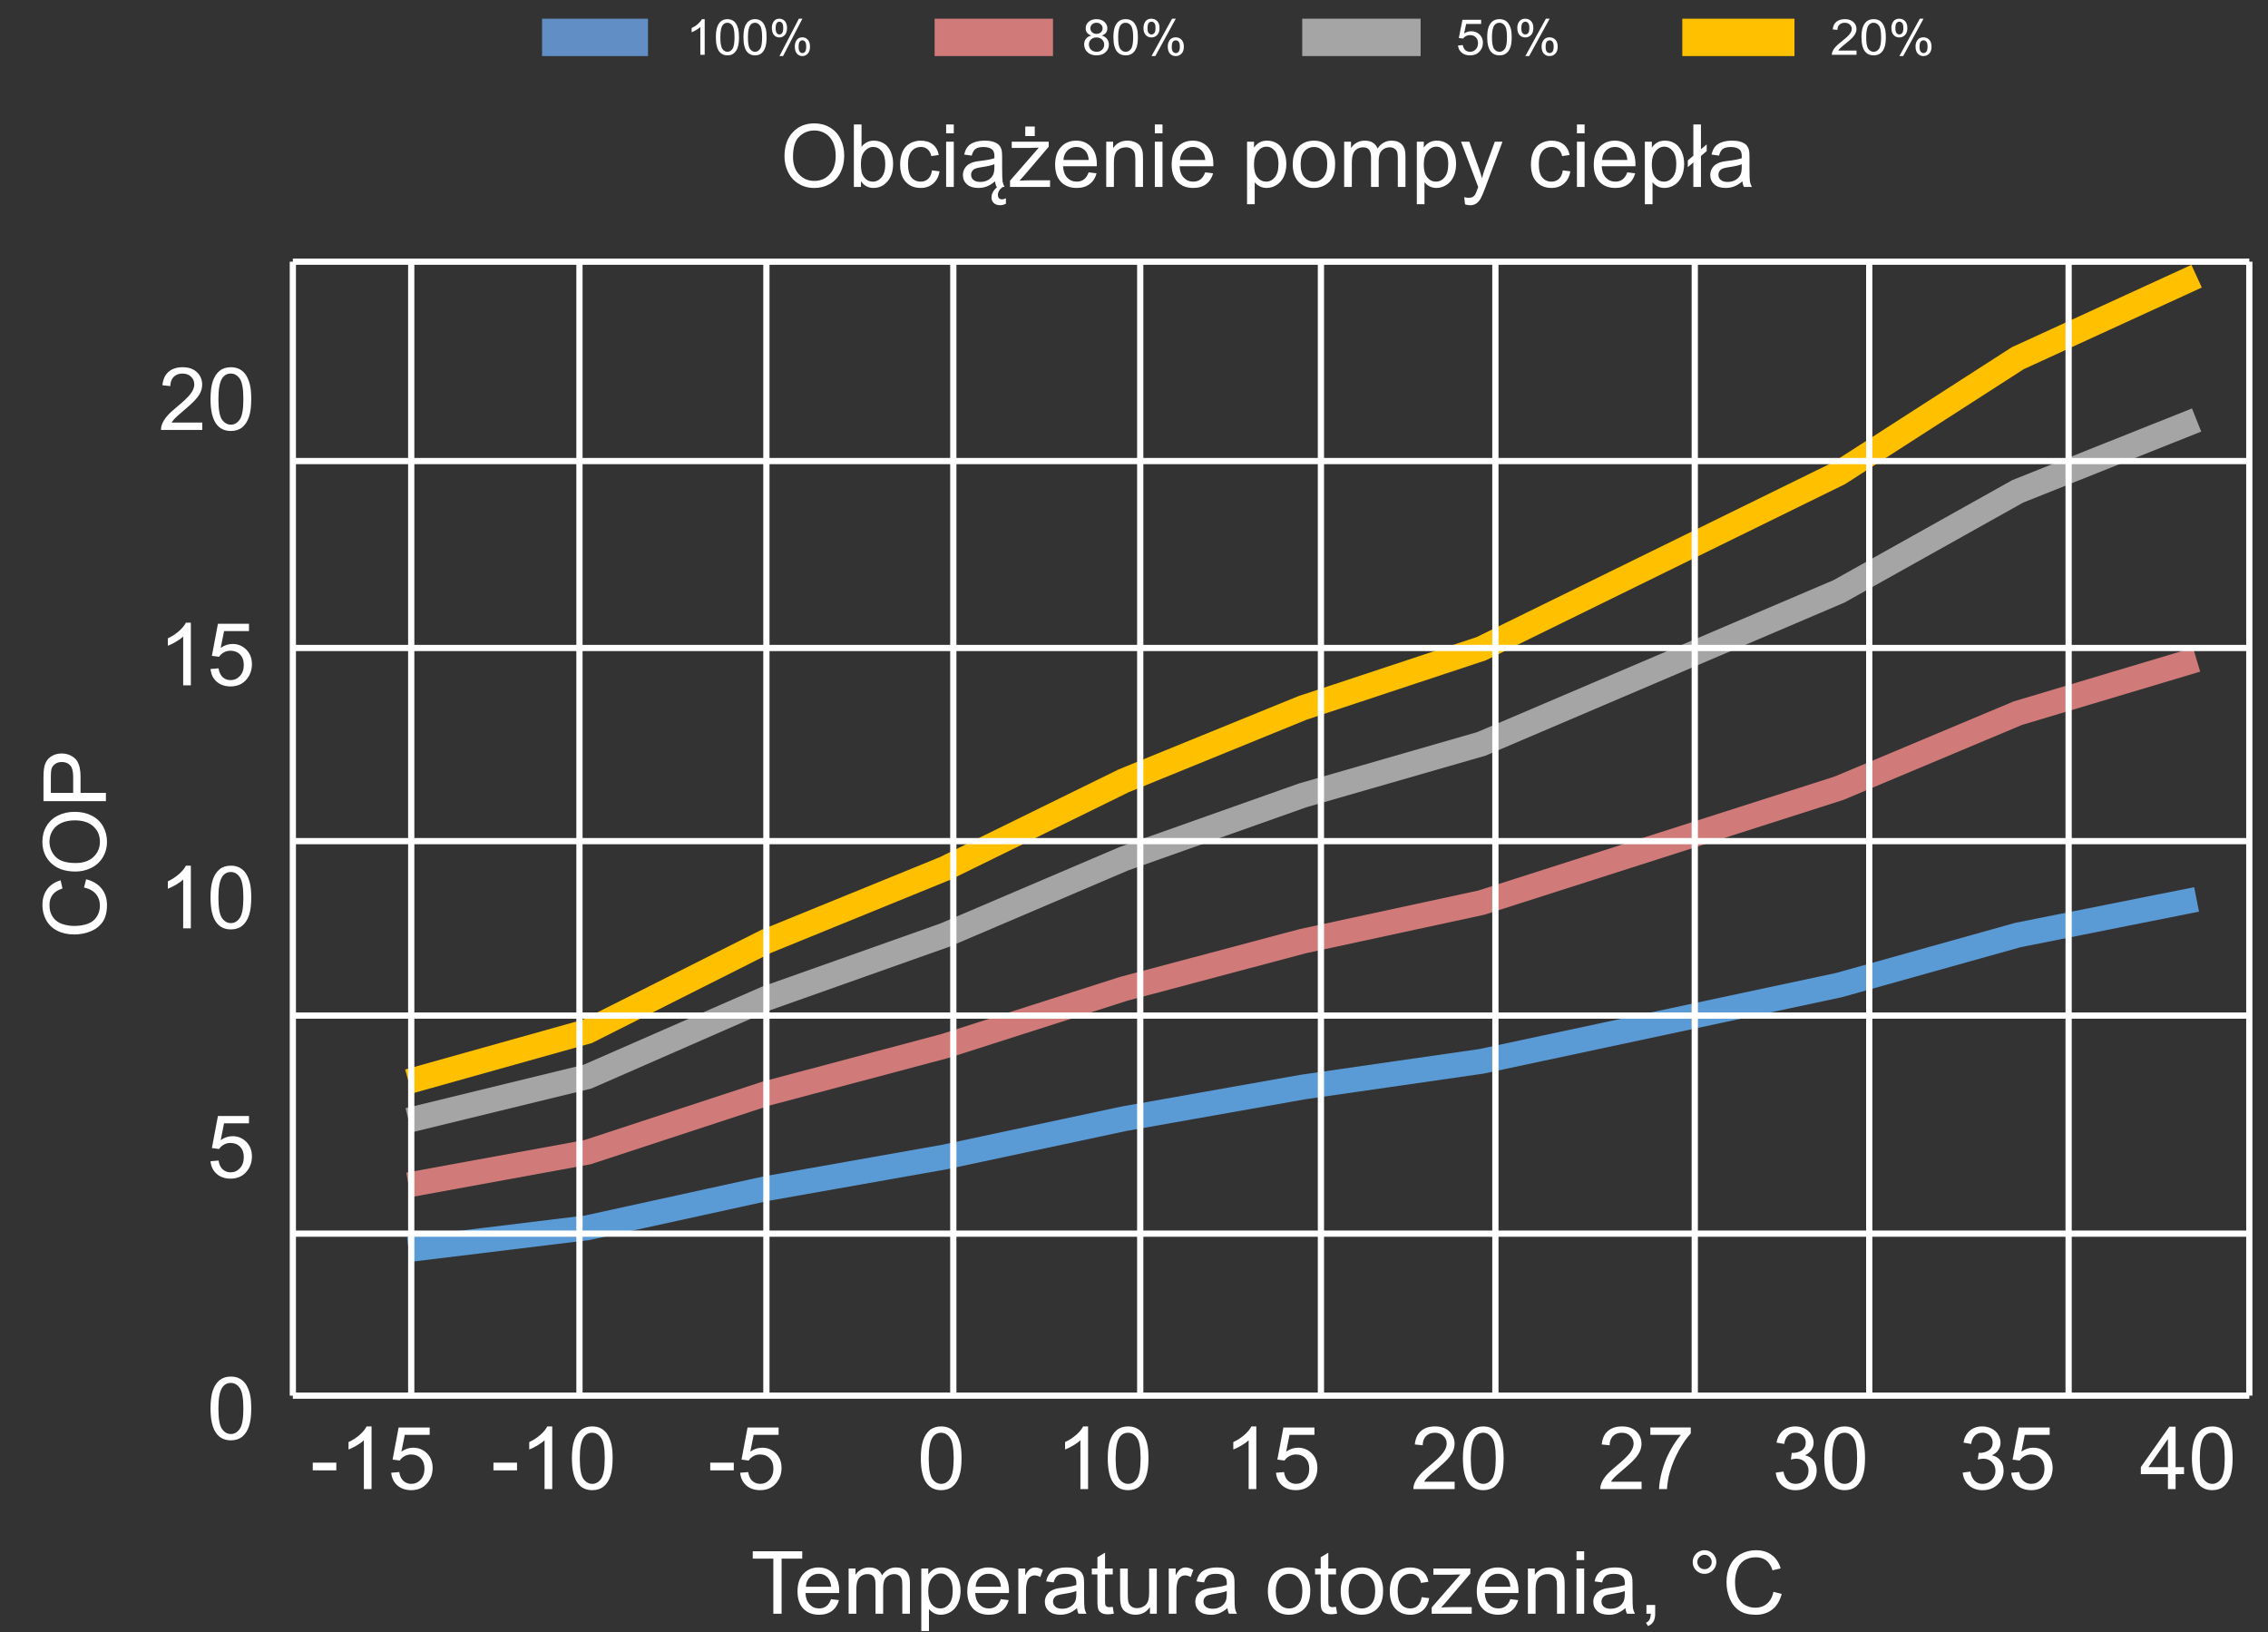 <svg width="364" height="262" viewBox="0 0 364 262" fill="none" xmlns="http://www.w3.org/2000/svg">
<rect x="0" y="0" width="364" height="262" fill="#333333" stroke="none"/>
<g clip-path="url(#clip0_28_943)">
<path d="M113.098 8.79H112.398V4.336C112.23 4.496 112.008 4.657 111.734 4.817C111.462 4.978 111.218 5.098 111 5.179V4.503C111.391 4.319 111.733 4.096 112.026 3.835C112.318 3.573 112.525 3.32 112.647 3.074H113.098V8.79ZM114.892 5.983C114.892 5.309 114.961 4.768 115.097 4.359C115.237 3.948 115.443 3.63 115.715 3.408C115.989 3.185 116.334 3.074 116.749 3.074C117.054 3.074 117.322 3.136 117.552 3.26C117.783 3.382 117.973 3.559 118.123 3.792C118.273 4.023 118.391 4.305 118.477 4.639C118.562 4.97 118.605 5.418 118.605 5.983C118.605 6.651 118.536 7.19 118.399 7.602C118.261 8.011 118.056 8.328 117.781 8.553C117.509 8.776 117.165 8.887 116.749 8.887C116.199 8.887 115.768 8.691 115.455 8.297C115.079 7.823 114.892 7.052 114.892 5.983ZM115.611 5.983C115.611 6.917 115.719 7.54 115.937 7.851C116.157 8.159 116.427 8.313 116.749 8.313C117.07 8.313 117.339 8.157 117.556 7.847C117.776 7.536 117.887 6.915 117.887 5.983C117.887 5.045 117.776 4.423 117.556 4.115C117.339 3.806 117.067 3.652 116.741 3.652C116.42 3.652 116.163 3.788 115.971 4.06C115.731 4.407 115.611 5.048 115.611 5.983ZM119.319 5.983C119.319 5.309 119.388 4.768 119.525 4.359C119.665 3.948 119.871 3.63 120.143 3.408C120.417 3.185 120.761 3.074 121.176 3.074C121.481 3.074 121.749 3.136 121.98 3.26C122.21 3.382 122.4 3.559 122.55 3.792C122.701 4.023 122.819 4.305 122.904 4.639C122.99 4.97 123.032 5.418 123.032 5.983C123.032 6.651 122.963 7.19 122.827 7.602C122.689 8.011 122.483 8.328 122.209 8.553C121.937 8.776 121.593 8.887 121.176 8.887C120.627 8.887 120.196 8.691 119.882 8.297C119.507 7.823 119.319 7.052 119.319 5.983ZM120.038 5.983C120.038 6.917 120.147 7.54 120.364 7.851C120.584 8.159 120.855 8.313 121.176 8.313C121.497 8.313 121.766 8.157 121.983 7.847C122.204 7.536 122.314 6.915 122.314 5.983C122.314 5.045 122.204 4.423 121.983 4.115C121.766 3.806 121.494 3.652 121.168 3.652C120.847 3.652 120.591 3.788 120.399 4.06C120.159 4.407 120.038 5.048 120.038 5.983ZM123.879 4.464C123.879 4.058 123.981 3.712 124.186 3.427C124.39 3.142 124.687 3 125.075 3C125.433 3 125.728 3.128 125.96 3.384C126.196 3.638 126.314 4.012 126.314 4.507C126.314 4.988 126.195 5.36 125.957 5.621C125.721 5.88 125.43 6.01 125.083 6.01C124.738 6.01 124.451 5.882 124.221 5.625C123.993 5.369 123.879 4.982 123.879 4.464ZM125.095 3.482C124.921 3.482 124.776 3.557 124.659 3.707C124.546 3.857 124.489 4.133 124.489 4.534C124.489 4.899 124.547 5.157 124.663 5.307C124.78 5.454 124.924 5.528 125.095 5.528C125.271 5.528 125.416 5.453 125.53 5.303C125.646 5.153 125.704 4.878 125.704 4.48C125.704 4.112 125.646 3.854 125.53 3.707C125.413 3.557 125.268 3.482 125.095 3.482ZM125.099 9L128.213 3H128.78L125.677 9H125.099ZM127.561 7.454C127.561 7.045 127.663 6.7 127.868 6.417C128.072 6.133 128.37 5.99 128.761 5.99C129.118 5.99 129.414 6.118 129.647 6.375C129.882 6.629 130 7.003 130 7.497C130 7.979 129.881 8.35 129.643 8.612C129.407 8.871 129.114 9 128.765 9C128.421 9 128.133 8.872 127.902 8.616C127.675 8.357 127.561 7.97 127.561 7.454ZM128.78 6.472C128.604 6.472 128.458 6.547 128.342 6.697C128.227 6.847 128.171 7.123 128.171 7.524C128.171 7.887 128.229 8.143 128.346 8.293C128.462 8.443 128.606 8.518 128.776 8.518C128.955 8.518 129.101 8.443 129.215 8.293C129.332 8.143 129.39 7.869 129.39 7.47C129.39 7.102 129.332 6.845 129.215 6.697C129.099 6.547 128.954 6.472 128.78 6.472Z" fill="white"/>
<path d="M104 3H87V9H104V3Z" fill="#618EC4"/>
<path d="M175.147 5.703C174.84 5.597 174.613 5.445 174.465 5.249C174.317 5.052 174.243 4.816 174.243 4.542C174.243 4.128 174.401 3.779 174.716 3.497C175.031 3.215 175.45 3.074 175.974 3.074C176.5 3.074 176.923 3.219 177.244 3.509C177.564 3.796 177.725 4.147 177.725 4.561C177.725 4.825 177.651 5.056 177.503 5.252C177.357 5.447 177.136 5.597 176.837 5.703C177.206 5.817 177.488 6.001 177.68 6.254C177.874 6.508 177.971 6.811 177.971 7.163C177.971 7.65 177.789 8.059 177.425 8.39C177.06 8.722 176.58 8.887 175.986 8.887C175.391 8.887 174.912 8.722 174.547 8.39C174.182 8.056 174 7.641 174 7.144C174 6.773 174.099 6.464 174.296 6.216C174.496 5.964 174.78 5.794 175.147 5.703ZM174.999 4.518C174.999 4.788 175.091 5.008 175.275 5.179C175.458 5.35 175.696 5.435 175.99 5.435C176.275 5.435 176.508 5.351 176.689 5.183C176.872 5.012 176.964 4.803 176.964 4.557C176.964 4.301 176.87 4.086 176.68 3.913C176.494 3.737 176.261 3.649 175.982 3.649C175.699 3.649 175.465 3.734 175.279 3.905C175.092 4.076 174.999 4.28 174.999 4.518ZM174.761 7.148C174.761 7.347 174.81 7.54 174.909 7.726C175.01 7.913 175.159 8.058 175.357 8.161C175.554 8.262 175.767 8.313 175.994 8.313C176.348 8.313 176.639 8.205 176.87 7.99C177.1 7.775 177.215 7.502 177.215 7.171C177.215 6.834 177.096 6.556 176.857 6.336C176.621 6.116 176.326 6.006 175.969 6.006C175.621 6.006 175.332 6.115 175.102 6.332C174.874 6.55 174.761 6.821 174.761 7.148ZM178.695 5.983C178.695 5.309 178.768 4.768 178.913 4.359C179.061 3.948 179.279 3.63 179.566 3.408C179.857 3.185 180.221 3.074 180.66 3.074C180.983 3.074 181.267 3.136 181.511 3.26C181.755 3.382 181.956 3.559 182.115 3.792C182.274 4.023 182.399 4.305 182.49 4.639C182.58 4.97 182.625 5.418 182.625 5.983C182.625 6.651 182.552 7.19 182.407 7.602C182.262 8.011 182.044 8.328 181.753 8.553C181.465 8.776 181.101 8.887 180.66 8.887C180.079 8.887 179.623 8.691 179.291 8.297C178.893 7.823 178.695 7.052 178.695 5.983ZM179.456 5.983C179.456 6.917 179.57 7.54 179.801 7.851C180.034 8.159 180.32 8.313 180.66 8.313C181 8.313 181.285 8.157 181.515 7.847C181.748 7.536 181.865 6.915 181.865 5.983C181.865 5.045 181.748 4.423 181.515 4.115C181.285 3.806 180.997 3.652 180.652 3.652C180.312 3.652 180.041 3.788 179.837 4.06C179.583 4.407 179.456 5.048 179.456 5.983ZM183.521 4.464C183.521 4.058 183.629 3.712 183.846 3.427C184.062 3.142 184.376 3 184.787 3C185.166 3 185.478 3.128 185.724 3.384C185.974 3.638 186.099 4.012 186.099 4.507C186.099 4.988 185.973 5.36 185.721 5.621C185.471 5.88 185.163 6.01 184.796 6.01C184.431 6.01 184.127 5.882 183.883 5.625C183.642 5.369 183.521 4.982 183.521 4.464ZM184.808 3.482C184.624 3.482 184.471 3.557 184.347 3.707C184.227 3.857 184.167 4.133 184.167 4.534C184.167 4.899 184.228 5.157 184.351 5.307C184.475 5.454 184.627 5.528 184.808 5.528C184.994 5.528 185.148 5.453 185.268 5.303C185.392 5.153 185.453 4.878 185.453 4.48C185.453 4.112 185.392 3.854 185.268 3.707C185.145 3.557 184.991 3.482 184.808 3.482ZM184.812 9L188.109 3H188.709L185.424 9H184.812ZM187.418 7.454C187.418 7.045 187.527 6.7 187.743 6.417C187.96 6.133 188.275 5.99 188.688 5.99C189.067 5.99 189.379 6.118 189.626 6.375C189.875 6.629 190 7.003 190 7.497C190 7.979 189.874 8.35 189.622 8.612C189.372 8.871 189.062 9 188.693 9C188.328 9 188.024 8.872 187.78 8.616C187.539 8.357 187.418 7.97 187.418 7.454ZM188.709 6.472C188.522 6.472 188.368 6.547 188.245 6.697C188.124 6.847 188.064 7.123 188.064 7.524C188.064 7.887 188.126 8.143 188.249 8.293C188.372 8.443 188.524 8.518 188.705 8.518C188.894 8.518 189.049 8.443 189.17 8.293C189.293 8.143 189.355 7.869 189.355 7.47C189.355 7.102 189.293 6.845 189.17 6.697C189.046 6.547 188.893 6.472 188.709 6.472Z" fill="white"/>
<path d="M169 3H150V9H169V3Z" fill="#D07B79"/>
<path d="M234 7.299L234.777 7.237C234.835 7.594 234.968 7.863 235.176 8.045C235.387 8.223 235.641 8.313 235.937 8.313C236.294 8.313 236.596 8.186 236.842 7.932C237.089 7.678 237.212 7.342 237.212 6.922C237.212 6.524 237.093 6.209 236.854 5.979C236.619 5.748 236.309 5.633 235.925 5.633C235.687 5.633 235.471 5.685 235.279 5.788C235.087 5.889 234.936 6.021 234.827 6.184L234.132 6.099L234.716 3.175H237.714V3.843H235.308L234.983 5.373C235.345 5.135 235.725 5.016 236.122 5.016C236.649 5.016 237.093 5.188 237.455 5.532C237.817 5.876 237.998 6.319 237.998 6.86C237.998 7.375 237.839 7.821 237.521 8.196C237.134 8.657 236.606 8.887 235.937 8.887C235.389 8.887 234.94 8.742 234.592 8.452C234.247 8.162 234.049 7.778 234 7.299ZM238.689 5.983C238.689 5.309 238.762 4.768 238.907 4.359C239.055 3.948 239.273 3.63 239.561 3.408C239.851 3.185 240.216 3.074 240.655 3.074C240.978 3.074 241.262 3.136 241.507 3.26C241.75 3.382 241.952 3.559 242.111 3.792C242.27 4.023 242.395 4.305 242.486 4.639C242.576 4.97 242.621 5.418 242.621 5.983C242.621 6.651 242.548 7.19 242.403 7.602C242.258 8.011 242.04 8.328 241.749 8.553C241.461 8.776 241.096 8.887 240.655 8.887C240.073 8.887 239.617 8.691 239.285 8.297C238.887 7.823 238.689 7.052 238.689 5.983ZM239.45 5.983C239.45 6.917 239.565 7.54 239.795 7.851C240.028 8.159 240.315 8.313 240.655 8.313C240.995 8.313 241.28 8.157 241.51 7.847C241.744 7.536 241.86 6.915 241.86 5.983C241.86 5.045 241.744 4.423 241.51 4.115C241.28 3.806 240.992 3.652 240.647 3.652C240.307 3.652 240.035 3.788 239.832 4.06C239.578 4.407 239.45 5.048 239.45 5.983ZM243.517 4.464C243.517 4.058 243.626 3.712 243.842 3.427C244.059 3.142 244.373 3 244.785 3C245.163 3 245.475 3.128 245.722 3.384C245.972 3.638 246.097 4.012 246.097 4.507C246.097 4.988 245.971 5.36 245.718 5.621C245.469 5.88 245.16 6.01 244.793 6.01C244.428 6.01 244.124 5.882 243.88 5.625C243.638 5.369 243.517 4.982 243.517 4.464ZM244.805 3.482C244.622 3.482 244.468 3.557 244.344 3.707C244.224 3.857 244.164 4.133 244.164 4.534C244.164 4.899 244.225 5.157 244.348 5.307C244.472 5.454 244.624 5.528 244.805 5.528C244.992 5.528 245.145 5.453 245.266 5.303C245.389 5.153 245.451 4.878 245.451 4.48C245.451 4.112 245.389 3.854 245.266 3.707C245.143 3.557 244.989 3.482 244.805 3.482ZM244.809 9L248.108 3H248.708L245.422 9H244.809ZM247.417 7.454C247.417 7.045 247.525 6.7 247.742 6.417C247.958 6.133 248.274 5.99 248.688 5.99C249.066 5.99 249.379 6.118 249.626 6.375C249.875 6.629 250 7.003 250 7.497C250 7.979 249.874 8.35 249.622 8.612C249.372 8.871 249.062 9 248.692 9C248.327 9 248.023 8.872 247.779 8.616C247.537 8.357 247.417 7.97 247.417 7.454ZM248.708 6.472C248.522 6.472 248.367 6.547 248.244 6.697C248.123 6.847 248.063 7.123 248.063 7.524C248.063 7.887 248.125 8.143 248.248 8.293C248.371 8.443 248.523 8.518 248.705 8.518C248.893 8.518 249.048 8.443 249.169 8.293C249.292 8.143 249.354 7.869 249.354 7.47C249.354 7.102 249.292 6.845 249.169 6.697C249.046 6.547 248.892 6.472 248.708 6.472Z" fill="white"/>
<path d="M228 3H209V9H228V3Z" fill="#A5A5A5"/>
<path d="M297.963 8.118V8.79H294.001C293.995 8.622 294.024 8.46 294.086 8.305C294.187 8.049 294.348 7.796 294.569 7.548C294.793 7.299 295.114 7.012 295.534 6.685C296.185 6.178 296.625 5.777 296.854 5.482C297.083 5.184 297.198 4.903 297.198 4.639C297.198 4.362 297.093 4.129 296.883 3.94C296.676 3.748 296.405 3.652 296.07 3.652C295.715 3.652 295.431 3.753 295.219 3.955C295.006 4.157 294.898 4.437 294.896 4.794L294.139 4.72C294.191 4.184 294.386 3.777 294.724 3.497C295.062 3.215 295.516 3.074 296.086 3.074C296.661 3.074 297.116 3.225 297.451 3.528C297.787 3.831 297.954 4.206 297.954 4.654C297.954 4.882 297.905 5.106 297.807 5.326C297.709 5.546 297.546 5.778 297.317 6.021C297.091 6.265 296.713 6.599 296.184 7.023C295.742 7.375 295.459 7.615 295.333 7.742C295.208 7.866 295.105 7.992 295.023 8.118H297.963ZM298.756 5.983C298.756 5.309 298.828 4.768 298.972 4.359C299.119 3.948 299.337 3.63 299.622 3.408C299.911 3.185 300.274 3.074 300.71 3.074C301.032 3.074 301.314 3.136 301.557 3.26C301.799 3.382 301.999 3.559 302.158 3.792C302.316 4.023 302.44 4.305 302.53 4.639C302.62 4.97 302.665 5.418 302.665 5.983C302.665 6.651 302.592 7.19 302.448 7.602C302.303 8.011 302.087 8.328 301.798 8.553C301.511 8.776 301.149 8.887 300.71 8.887C300.132 8.887 299.679 8.691 299.349 8.297C298.953 7.823 298.756 7.052 298.756 5.983ZM299.512 5.983C299.512 6.917 299.627 7.54 299.856 7.851C300.087 8.159 300.372 8.313 300.71 8.313C301.048 8.313 301.332 8.157 301.56 7.847C301.792 7.536 301.908 6.915 301.908 5.983C301.908 5.045 301.792 4.423 301.56 4.115C301.332 3.806 301.045 3.652 300.702 3.652C300.364 3.652 300.094 3.788 299.892 4.06C299.639 4.407 299.512 5.048 299.512 5.983ZM303.556 4.464C303.556 4.058 303.663 3.712 303.879 3.427C304.094 3.142 304.406 3 304.815 3C305.192 3 305.502 3.128 305.747 3.384C305.996 3.638 306.12 4.012 306.12 4.507C306.12 4.988 305.994 5.36 305.744 5.621C305.495 5.88 305.189 6.01 304.824 6.01C304.461 6.01 304.159 5.882 303.916 5.625C303.676 5.369 303.556 4.982 303.556 4.464ZM304.836 3.482C304.653 3.482 304.501 3.557 304.378 3.707C304.258 3.857 304.198 4.133 304.198 4.534C304.198 4.899 304.259 5.157 304.382 5.307C304.504 5.454 304.656 5.528 304.836 5.528C305.021 5.528 305.174 5.453 305.294 5.303C305.417 5.153 305.478 4.878 305.478 4.48C305.478 4.112 305.417 3.854 305.294 3.707C305.171 3.557 305.018 3.482 304.836 3.482ZM304.84 9L308.119 3H308.716L305.449 9H304.84ZM307.432 7.454C307.432 7.045 307.54 6.7 307.755 6.417C307.971 6.133 308.284 5.99 308.695 5.99C309.072 5.99 309.383 6.118 309.628 6.375C309.876 6.629 310 7.003 310 7.497C310 7.979 309.874 8.35 309.624 8.612C309.376 8.871 309.068 9 308.7 9C308.337 9 308.035 8.872 307.792 8.616C307.552 8.357 307.432 7.97 307.432 7.454ZM308.716 6.472C308.53 6.472 308.377 6.547 308.254 6.697C308.134 6.847 308.074 7.123 308.074 7.524C308.074 7.887 308.136 8.143 308.258 8.293C308.381 8.443 308.532 8.518 308.712 8.518C308.9 8.518 309.054 8.443 309.174 8.293C309.297 8.143 309.358 7.869 309.358 7.47C309.358 7.102 309.297 6.845 309.174 6.697C309.051 6.547 308.899 6.472 308.716 6.472Z" fill="white"/>
<path d="M288 3H270V9H288V3Z" fill="#FFC000"/>
<path d="M125.905 25.119C125.905 23.456 126.352 22.155 127.245 21.216C128.138 20.273 129.291 19.801 130.704 19.801C131.629 19.801 132.463 20.022 133.206 20.464C133.949 20.906 134.514 21.523 134.901 22.316C135.293 23.105 135.489 24 135.489 25.003C135.489 26.019 135.284 26.928 134.874 27.73C134.464 28.533 133.883 29.141 133.131 29.556C132.379 29.966 131.568 30.171 130.697 30.171C129.754 30.171 128.911 29.943 128.168 29.487C127.425 29.032 126.862 28.41 126.479 27.621C126.097 26.833 125.905 25.999 125.905 25.119ZM127.272 25.14C127.272 26.347 127.596 27.3 128.243 27.997C128.895 28.69 129.711 29.036 130.69 29.036C131.688 29.036 132.509 28.685 133.151 27.983C133.799 27.282 134.122 26.286 134.122 24.996C134.122 24.18 133.983 23.469 133.705 22.863C133.432 22.253 133.028 21.781 132.495 21.448C131.966 21.111 131.372 20.942 130.711 20.942C129.772 20.942 128.963 21.266 128.284 21.913C127.61 22.556 127.272 23.631 127.272 25.14ZM138.183 30H137.041V19.979H138.271V23.554C138.791 22.902 139.454 22.576 140.261 22.576C140.707 22.576 141.129 22.667 141.525 22.85C141.926 23.027 142.255 23.28 142.51 23.608C142.77 23.932 142.972 24.324 143.118 24.784C143.264 25.244 143.337 25.737 143.337 26.261C143.337 27.505 143.029 28.466 142.414 29.145C141.799 29.825 141.061 30.164 140.199 30.164C139.342 30.164 138.67 29.806 138.183 29.091V30ZM138.169 26.315C138.169 27.186 138.287 27.815 138.524 28.202C138.912 28.836 139.436 29.152 140.097 29.152C140.634 29.152 141.099 28.92 141.491 28.455C141.883 27.986 142.079 27.288 142.079 26.363C142.079 25.415 141.89 24.716 141.512 24.265C141.138 23.814 140.685 23.588 140.151 23.588C139.614 23.588 139.149 23.823 138.757 24.292C138.365 24.757 138.169 25.431 138.169 26.315ZM149.578 27.341L150.788 27.498C150.656 28.332 150.316 28.986 149.77 29.46C149.227 29.929 148.56 30.164 147.767 30.164C146.773 30.164 145.973 29.84 145.367 29.193C144.766 28.542 144.465 27.61 144.465 26.398C144.465 25.614 144.595 24.928 144.854 24.34C145.114 23.752 145.508 23.312 146.037 23.02C146.57 22.724 147.149 22.576 147.773 22.576C148.562 22.576 149.207 22.777 149.708 23.178C150.209 23.574 150.531 24.139 150.672 24.873L149.476 25.058C149.362 24.57 149.159 24.203 148.867 23.957C148.58 23.711 148.231 23.588 147.821 23.588C147.201 23.588 146.698 23.811 146.311 24.258C145.923 24.7 145.729 25.402 145.729 26.363C145.729 27.338 145.916 28.047 146.29 28.489C146.664 28.931 147.151 29.152 147.753 29.152C148.236 29.152 148.639 29.004 148.963 28.708C149.286 28.412 149.492 27.956 149.578 27.341ZM151.848 21.394V19.979H153.078V21.394L151.848 21.394ZM151.848 30V22.74L153.078 22.74V30H151.848ZM159.695 29.105C159.24 29.492 158.8 29.765 158.376 29.925C157.957 30.084 157.506 30.164 157.022 30.164C156.225 30.164 155.612 29.97 155.184 29.583C154.755 29.191 154.541 28.692 154.541 28.086C154.541 27.73 154.621 27.407 154.78 27.115C154.944 26.819 155.156 26.582 155.416 26.404C155.68 26.227 155.977 26.092 156.305 26.001C156.546 25.937 156.911 25.876 157.398 25.816C158.392 25.698 159.123 25.557 159.593 25.393C159.597 25.224 159.6 25.117 159.6 25.071C159.6 24.57 159.483 24.217 159.251 24.012C158.937 23.734 158.469 23.595 157.85 23.595C157.271 23.595 156.842 23.697 156.564 23.902C156.291 24.103 156.088 24.461 155.956 24.976L154.753 24.811C154.862 24.297 155.042 23.882 155.293 23.567C155.544 23.248 155.906 23.005 156.38 22.836C156.854 22.663 157.403 22.576 158.027 22.576C158.647 22.576 159.151 22.649 159.538 22.795C159.925 22.941 160.21 23.125 160.393 23.349C160.575 23.567 160.702 23.845 160.775 24.183C160.816 24.392 160.837 24.77 160.837 25.317V26.958C160.837 28.102 160.862 28.826 160.912 29.132C160.967 29.433 161.072 29.722 161.227 30H159.941C159.814 29.745 159.732 29.446 159.695 29.105ZM159.593 26.356C159.146 26.539 158.476 26.694 157.583 26.821C157.077 26.894 156.719 26.976 156.51 27.067C156.3 27.159 156.138 27.293 156.024 27.471C155.91 27.644 155.854 27.838 155.854 28.052C155.854 28.38 155.977 28.653 156.223 28.872C156.473 29.091 156.838 29.2 157.316 29.2C157.79 29.2 158.212 29.098 158.581 28.893C158.95 28.683 159.221 28.398 159.395 28.038C159.527 27.76 159.593 27.35 159.593 26.808V26.356ZM160.974 30C160.714 30.16 160.511 30.355 160.365 30.588C160.224 30.825 160.153 31.064 160.153 31.306C160.153 31.497 160.206 31.659 160.311 31.791C160.415 31.923 160.586 31.989 160.823 31.989C160.928 31.989 161.035 31.973 161.145 31.941C161.254 31.914 161.354 31.875 161.445 31.825V32.7C161.113 32.86 160.803 32.94 160.516 32.94C160.283 32.94 160.08 32.905 159.907 32.837C159.734 32.773 159.588 32.682 159.47 32.563C159.356 32.45 159.269 32.317 159.21 32.167C159.155 32.017 159.128 31.855 159.128 31.682C159.128 31.39 159.21 31.096 159.374 30.8C159.538 30.508 159.771 30.241 160.071 30H160.974ZM162.102 30V29.002L166.723 23.697C166.199 23.725 165.736 23.738 165.335 23.738H162.375V22.74H168.309V23.554L164.378 28.161L163.619 29.002C164.171 28.961 164.688 28.94 165.171 28.94L168.527 28.94V30L162.102 30ZM164.549 21.838V20.307H166.073V21.838H164.549ZM174.721 27.662L175.992 27.819C175.792 28.562 175.42 29.139 174.878 29.549C174.336 29.959 173.643 30.164 172.8 30.164C171.738 30.164 170.895 29.838 170.271 29.186C169.651 28.53 169.341 27.612 169.341 26.432C169.341 25.21 169.655 24.262 170.284 23.588C170.913 22.913 171.729 22.576 172.731 22.576C173.702 22.576 174.495 22.907 175.11 23.567C175.726 24.228 176.033 25.158 176.033 26.356C176.033 26.429 176.031 26.539 176.026 26.685H170.612C170.658 27.482 170.883 28.093 171.289 28.517C171.695 28.94 172.201 29.152 172.807 29.152C173.258 29.152 173.643 29.034 173.962 28.797C174.281 28.56 174.534 28.182 174.721 27.662ZM170.681 25.673H174.734C174.68 25.062 174.525 24.604 174.27 24.299C173.878 23.825 173.369 23.588 172.745 23.588C172.18 23.588 171.704 23.777 171.316 24.155C170.934 24.534 170.722 25.039 170.681 25.673ZM177.544 30V22.74H178.651V23.773C179.185 22.975 179.955 22.576 180.962 22.576C181.399 22.576 181.8 22.656 182.165 22.815C182.534 22.97 182.81 23.175 182.992 23.431C183.174 23.686 183.302 23.989 183.375 24.34C183.421 24.568 183.443 24.966 183.443 25.536V30H182.213V25.584C182.213 25.083 182.165 24.709 182.069 24.463C181.974 24.212 181.803 24.014 181.557 23.868C181.315 23.718 181.03 23.643 180.702 23.643C180.178 23.643 179.725 23.809 179.342 24.142C178.964 24.474 178.774 25.105 178.774 26.035V30H177.544ZM185.344 21.394V19.979H186.574V21.394H185.344ZM185.344 30V22.74H186.574V30H185.344ZM193.424 27.662L194.695 27.819C194.495 28.562 194.123 29.139 193.581 29.549C193.039 29.959 192.346 30.164 191.503 30.164C190.441 30.164 189.598 29.838 188.974 29.186C188.354 28.53 188.044 27.612 188.044 26.432C188.044 25.21 188.358 24.262 188.987 23.588C189.616 22.913 190.432 22.576 191.435 22.576C192.405 22.576 193.198 22.907 193.813 23.567C194.429 24.228 194.736 25.158 194.736 26.356C194.736 26.429 194.734 26.539 194.729 26.685H189.315C189.361 27.482 189.587 28.093 189.992 28.517C190.398 28.94 190.904 29.152 191.51 29.152C191.961 29.152 192.346 29.034 192.665 28.797C192.984 28.56 193.237 28.182 193.424 27.662ZM189.384 25.673H193.438C193.383 25.062 193.228 24.604 192.973 24.299C192.581 23.825 192.073 23.588 191.448 23.588C190.883 23.588 190.407 23.777 190.02 24.155C189.637 24.534 189.425 25.039 189.384 25.673ZM200.144 32.782V22.74H201.265V23.684C201.529 23.314 201.827 23.039 202.16 22.856C202.493 22.67 202.896 22.576 203.37 22.576C203.99 22.576 204.537 22.736 205.011 23.055C205.485 23.374 205.842 23.825 206.084 24.408C206.326 24.987 206.446 25.623 206.446 26.315C206.446 27.058 206.312 27.728 206.043 28.325C205.779 28.918 205.391 29.373 204.881 29.692C204.375 30.007 203.842 30.164 203.281 30.164C202.871 30.164 202.502 30.078 202.174 29.904C201.85 29.731 201.584 29.512 201.374 29.248V32.782H200.144ZM201.258 26.411C201.258 27.345 201.447 28.036 201.825 28.482C202.203 28.929 202.661 29.152 203.199 29.152C203.746 29.152 204.213 28.922 204.601 28.462C204.993 27.997 205.188 27.279 205.188 26.309C205.188 25.384 204.997 24.691 204.614 24.23C204.236 23.77 203.783 23.54 203.254 23.54C202.73 23.54 202.265 23.786 201.859 24.278C201.458 24.766 201.258 25.477 201.258 26.411ZM207.479 26.37C207.479 25.026 207.852 24.03 208.6 23.383C209.224 22.845 209.985 22.576 210.883 22.576C211.881 22.576 212.697 22.904 213.33 23.561C213.964 24.212 214.28 25.115 214.28 26.268C214.28 27.202 214.139 27.938 213.856 28.476C213.578 29.009 213.171 29.424 212.633 29.72C212.1 30.016 211.516 30.164 210.883 30.164C209.867 30.164 209.044 29.838 208.415 29.186C207.791 28.535 207.479 27.596 207.479 26.37ZM208.743 26.37C208.743 27.3 208.946 27.997 209.352 28.462C209.757 28.922 210.268 29.152 210.883 29.152C211.493 29.152 212.002 28.92 212.407 28.455C212.813 27.99 213.016 27.282 213.016 26.329C213.016 25.431 212.811 24.752 212.4 24.292C211.995 23.827 211.489 23.595 210.883 23.595C210.268 23.595 209.757 23.825 209.352 24.285C208.946 24.745 208.743 25.44 208.743 26.37ZM215.729 30V22.74H216.83V23.759C217.058 23.403 217.361 23.119 217.739 22.904C218.118 22.686 218.548 22.576 219.031 22.576C219.569 22.576 220.009 22.688 220.351 22.911C220.697 23.134 220.941 23.447 221.082 23.848C221.656 23 222.404 22.576 223.324 22.576C224.044 22.576 224.598 22.777 224.985 23.178C225.373 23.574 225.566 24.187 225.566 25.017V30H224.343V25.427C224.343 24.935 224.302 24.581 224.22 24.367C224.142 24.148 223.999 23.973 223.789 23.841C223.579 23.709 223.333 23.643 223.051 23.643C222.54 23.643 222.117 23.814 221.779 24.155C221.442 24.492 221.273 25.035 221.273 25.782V30H220.043V25.283C220.043 24.736 219.943 24.326 219.742 24.053C219.542 23.779 219.214 23.643 218.758 23.643C218.411 23.643 218.09 23.734 217.794 23.916C217.502 24.098 217.29 24.365 217.158 24.716C217.026 25.067 216.96 25.573 216.96 26.233V30H215.729ZM227.392 32.782V22.74H228.513V23.684C228.777 23.314 229.076 23.039 229.408 22.856C229.741 22.67 230.144 22.576 230.618 22.576C231.238 22.576 231.785 22.736 232.259 23.055C232.733 23.374 233.09 23.825 233.332 24.408C233.574 24.987 233.694 25.623 233.694 26.315C233.694 27.058 233.56 27.728 233.291 28.325C233.027 28.918 232.639 29.373 232.129 29.692C231.623 30.007 231.09 30.164 230.529 30.164C230.119 30.164 229.75 30.078 229.422 29.904C229.098 29.731 228.832 29.512 228.622 29.248V32.782H227.392ZM228.506 26.411C228.506 27.345 228.695 28.036 229.073 28.482C229.451 28.929 229.91 29.152 230.447 29.152C230.994 29.152 231.461 28.922 231.849 28.462C232.241 27.997 232.437 27.279 232.437 26.309C232.437 25.384 232.245 24.691 231.862 24.23C231.484 23.77 231.031 23.54 230.502 23.54C229.978 23.54 229.513 23.786 229.107 24.278C228.706 24.766 228.506 25.477 228.506 26.411ZM235.13 32.796L234.993 31.641C235.262 31.713 235.497 31.75 235.697 31.75C235.971 31.75 236.189 31.704 236.354 31.613C236.518 31.522 236.652 31.395 236.757 31.23C236.834 31.107 236.96 30.802 237.133 30.314C237.156 30.246 237.192 30.146 237.242 30.014L234.487 22.74H235.813L237.324 26.944C237.52 27.477 237.696 28.038 237.851 28.626C237.992 28.061 238.16 27.509 238.356 26.972L239.908 22.74H241.139L238.377 30.123C238.081 30.921 237.851 31.47 237.687 31.77C237.468 32.176 237.217 32.472 236.935 32.659C236.652 32.851 236.315 32.946 235.923 32.946C235.686 32.946 235.422 32.896 235.13 32.796ZM250.818 27.341L252.028 27.498C251.896 28.332 251.557 28.986 251.01 29.46C250.467 29.929 249.8 30.164 249.007 30.164C248.013 30.164 247.214 29.84 246.607 29.193C246.006 28.542 245.705 27.61 245.705 26.398C245.705 25.614 245.835 24.928 246.095 24.34C246.354 23.752 246.749 23.312 247.277 23.02C247.811 22.724 248.389 22.576 249.014 22.576C249.802 22.576 250.447 22.777 250.948 23.178C251.45 23.574 251.771 24.139 251.912 24.873L250.716 25.058C250.602 24.57 250.399 24.203 250.107 23.957C249.82 23.711 249.472 23.588 249.062 23.588C248.442 23.588 247.938 23.811 247.551 24.258C247.163 24.7 246.97 25.402 246.97 26.363C246.97 27.338 247.157 28.047 247.53 28.489C247.904 28.931 248.392 29.152 248.993 29.152C249.476 29.152 249.88 29.004 250.203 28.708C250.527 28.412 250.732 27.956 250.818 27.341ZM253.088 21.394V19.979H254.318V21.394H253.088ZM253.088 30V22.74H254.318V30H253.088ZM261.168 27.662L262.439 27.819C262.239 28.562 261.868 29.139 261.325 29.549C260.783 29.959 260.09 30.164 259.247 30.164C258.185 30.164 257.342 29.838 256.718 29.186C256.098 28.53 255.788 27.612 255.788 26.432C255.788 25.21 256.103 24.262 256.731 23.588C257.36 22.913 258.176 22.576 259.179 22.576C260.149 22.576 260.942 22.907 261.558 23.567C262.173 24.228 262.48 25.158 262.48 26.356C262.48 26.429 262.478 26.539 262.474 26.685H257.06C257.105 27.482 257.331 28.093 257.736 28.517C258.142 28.94 258.648 29.152 259.254 29.152C259.705 29.152 260.09 29.034 260.409 28.797C260.728 28.56 260.981 28.182 261.168 27.662ZM257.128 25.673H261.182C261.127 25.062 260.972 24.604 260.717 24.299C260.325 23.825 259.817 23.588 259.192 23.588C258.627 23.588 258.151 23.777 257.764 24.155C257.381 24.534 257.169 25.039 257.128 25.673ZM263.991 32.782V22.74H265.112V23.684C265.377 23.314 265.675 23.039 266.008 22.856C266.34 22.67 266.744 22.576 267.218 22.576C267.838 22.576 268.384 22.736 268.858 23.055C269.332 23.374 269.69 23.825 269.932 24.408C270.173 24.987 270.294 25.623 270.294 26.315C270.294 27.058 270.16 27.728 269.891 28.325C269.626 28.918 269.239 29.373 268.729 29.692C268.223 30.007 267.689 30.164 267.129 30.164C266.719 30.164 266.35 30.078 266.021 29.904C265.698 29.731 265.431 29.512 265.222 29.248V32.782H263.991ZM265.105 26.411C265.105 27.345 265.295 28.036 265.673 28.482C266.051 28.929 266.509 29.152 267.047 29.152C267.594 29.152 268.061 28.922 268.448 28.462C268.84 27.997 269.036 27.279 269.036 26.309C269.036 25.384 268.845 24.691 268.462 24.23C268.084 23.77 267.63 23.54 267.102 23.54C266.577 23.54 266.113 23.786 265.707 24.278C265.306 24.766 265.105 25.477 265.105 26.411ZM271.771 26.076L270.882 26.828V25.748L271.771 24.996V19.979H272.994V23.957L273.917 23.171V24.244L272.994 25.03V30H271.771V26.076ZM279.639 29.105C279.183 29.492 278.743 29.765 278.319 29.925C277.9 30.084 277.449 30.164 276.966 30.164C276.168 30.164 275.555 29.97 275.127 29.583C274.699 29.191 274.484 28.692 274.484 28.086C274.484 27.73 274.564 27.407 274.724 27.115C274.888 26.819 275.1 26.582 275.359 26.404C275.624 26.227 275.92 26.092 276.248 26.001C276.49 25.937 276.854 25.876 277.342 25.816C278.335 25.698 279.067 25.557 279.536 25.393C279.541 25.224 279.543 25.117 279.543 25.071C279.543 24.57 279.427 24.217 279.194 24.012C278.88 23.734 278.413 23.595 277.793 23.595C277.214 23.595 276.786 23.697 276.508 23.902C276.234 24.103 276.032 24.461 275.899 24.976L274.696 24.811C274.806 24.297 274.986 23.882 275.236 23.567C275.487 23.248 275.849 23.005 276.323 22.836C276.797 22.663 277.346 22.576 277.971 22.576C278.59 22.576 279.094 22.649 279.481 22.795C279.869 22.941 280.154 23.125 280.336 23.349C280.518 23.567 280.646 23.845 280.719 24.183C280.76 24.392 280.78 24.77 280.78 25.317V26.958C280.78 28.102 280.805 28.826 280.855 29.132C280.91 29.433 281.015 29.722 281.17 30H279.885C279.757 29.745 279.675 29.446 279.639 29.105ZM279.536 26.356C279.09 26.539 278.42 26.694 277.526 26.821C277.021 26.894 276.663 26.976 276.453 27.067C276.243 27.159 276.082 27.293 275.968 27.471C275.854 27.644 275.797 27.838 275.797 28.052C275.797 28.38 275.92 28.653 276.166 28.872C276.417 29.091 276.781 29.2 277.26 29.2C277.734 29.2 278.155 29.098 278.524 28.893C278.894 28.683 279.165 28.398 279.338 28.038C279.47 27.76 279.536 27.35 279.536 26.808V26.356Z" fill="white"/>
<path d="M65.568 200.55L94.266 197.053L122.964 190.77L151.662 185.687L180.354 179.564L209.051 174.477L237.749 170.345L266.447 164.223L295.145 158.105L323.842 150.076L352.54 144.354" stroke="#5B9BD5" stroke-width="4" stroke-miterlimit="10"/>
<path d="M65.568 190.174L94.266 184.93L122.964 175.511L151.662 167.881L180.354 158.701L209.051 151.066L237.749 144.871L266.447 135.69L295.145 126.51L323.842 114.466L352.54 105.88" stroke="#D07B79" stroke-width="4" stroke-miterlimit="10"/>
<path d="M65.568 179.803L94.266 172.808L122.964 160.247L151.662 150.076L180.354 137.832L209.051 127.661L237.749 119.393L266.447 107.153L295.145 94.914L323.842 78.855L352.54 67.411" stroke="#A5A5A5" stroke-width="4" stroke-miterlimit="10"/>
<path d="M65.568 173.579L94.266 165.535L122.964 151.091L151.662 139.393L180.354 125.315L209.051 113.617L237.749 104.109L266.447 90.031L295.145 75.953L323.842 57.489L352.54 44.328" stroke="#FFC000" stroke-width="4" stroke-miterlimit="10"/>
<path d="M47 224H361" stroke="white"/>
<path d="M47 42L47 224" stroke="white"/>
<path d="M93 42L93 224" stroke="white"/>
<path d="M123 42L123 224" stroke="white"/>
<path d="M153 42L153 224" stroke="white"/>
<path d="M183 42L183 224" stroke="white"/>
<path d="M212 42L212 224" stroke="white"/>
<path d="M240 42L240 224" stroke="white"/>
<path d="M272 42L272 224" stroke="white"/>
<path d="M300 42L300 224" stroke="white"/>
<path d="M332 42L332 224" stroke="white"/>
<path d="M361 42L361 224" stroke="white"/>
<path d="M66 42L66 224" stroke="white"/>
<path d="M47 198H361" stroke="white"/>
<path d="M47 135H361" stroke="white"/>
<path d="M47 163H361" stroke="white"/>
<path d="M47 104H361" stroke="white"/>
<path d="M47 74H361" stroke="white"/>
<path d="M47 42H361" stroke="white"/>
<path d="M50.196 235.992V234.755H53.977V235.992H50.196ZM59.63 239H58.399V231.159C58.103 231.442 57.714 231.724 57.23 232.007C56.752 232.289 56.321 232.501 55.938 232.643V231.453C56.627 231.13 57.228 230.738 57.743 230.277C58.258 229.817 58.623 229.37 58.837 228.938H59.63V239ZM62.788 236.375L64.08 236.266C64.176 236.895 64.397 237.368 64.743 237.688C65.094 238.002 65.516 238.159 66.008 238.159C66.6 238.159 67.102 237.936 67.512 237.489C67.922 237.043 68.127 236.45 68.127 235.712C68.127 235.01 67.929 234.456 67.532 234.051C67.14 233.645 66.625 233.442 65.987 233.442C65.591 233.442 65.233 233.534 64.914 233.716C64.595 233.894 64.344 234.126 64.162 234.413L63.007 234.263L63.977 229.115H68.961V230.291H64.962L64.422 232.984C65.023 232.565 65.655 232.355 66.315 232.355C67.19 232.355 67.929 232.659 68.53 233.265C69.132 233.871 69.433 234.65 69.433 235.603C69.433 236.509 69.168 237.293 68.64 237.954C67.997 238.765 67.12 239.171 66.008 239.171C65.096 239.171 64.351 238.916 63.773 238.405C63.198 237.895 62.87 237.218 62.788 236.375Z" fill="white"/>
<path d="M33.788 226.058C33.788 224.873 33.909 223.92 34.15 223.2C34.397 222.476 34.759 221.917 35.237 221.525C35.72 221.133 36.327 220.938 37.056 220.938C37.593 220.938 38.065 221.047 38.471 221.266C38.876 221.48 39.211 221.792 39.476 222.202C39.74 222.608 39.947 223.104 40.098 223.692C40.248 224.276 40.323 225.064 40.323 226.058C40.323 227.233 40.203 228.184 39.961 228.908C39.719 229.628 39.357 230.187 38.874 230.583C38.395 230.975 37.789 231.171 37.056 231.171C36.09 231.171 35.331 230.825 34.779 230.132C34.118 229.298 33.788 227.94 33.788 226.058ZM35.053 226.058C35.053 227.703 35.244 228.799 35.627 229.346C36.014 229.888 36.491 230.159 37.056 230.159C37.621 230.159 38.095 229.886 38.477 229.339C38.865 228.792 39.059 227.698 39.059 226.058C39.059 224.408 38.865 223.312 38.477 222.77C38.095 222.227 37.616 221.956 37.042 221.956C36.477 221.956 36.026 222.195 35.688 222.674C35.265 223.285 35.053 224.412 35.053 226.058Z" fill="white"/>
<path d="M33.788 186.375L35.08 186.266C35.176 186.895 35.397 187.368 35.743 187.688C36.094 188.002 36.516 188.159 37.008 188.159C37.6 188.159 38.102 187.936 38.512 187.489C38.922 187.043 39.127 186.45 39.127 185.712C39.127 185.01 38.929 184.456 38.532 184.051C38.14 183.645 37.625 183.442 36.987 183.442C36.591 183.442 36.233 183.534 35.914 183.716C35.595 183.894 35.344 184.126 35.162 184.413L34.007 184.263L34.977 179.115H39.961V180.291H35.962L35.422 182.984C36.023 182.565 36.655 182.355 37.315 182.355C38.19 182.355 38.929 182.659 39.53 183.265C40.132 183.871 40.433 184.65 40.433 185.603C40.433 186.509 40.168 187.293 39.64 187.954C38.997 188.765 38.12 189.171 37.008 189.171C36.096 189.171 35.351 188.916 34.773 188.405C34.198 187.895 33.87 187.218 33.788 186.375Z" fill="white"/>
<path d="M30.63 149H29.399V141.159C29.103 141.442 28.713 141.724 28.23 142.007C27.752 142.289 27.321 142.501 26.939 142.643V141.453C27.627 141.13 28.228 140.738 28.743 140.277C29.258 139.817 29.623 139.37 29.837 138.938H30.63V149ZM33.788 144.058C33.788 142.873 33.909 141.92 34.15 141.2C34.397 140.476 34.759 139.917 35.237 139.525C35.72 139.133 36.327 138.938 37.056 138.938C37.593 138.938 38.065 139.047 38.471 139.266C38.876 139.48 39.211 139.792 39.476 140.202C39.74 140.608 39.947 141.104 40.098 141.692C40.248 142.276 40.323 143.064 40.323 144.058C40.323 145.233 40.203 146.184 39.961 146.908C39.719 147.628 39.357 148.187 38.874 148.583C38.395 148.975 37.789 149.171 37.056 149.171C36.09 149.171 35.331 148.825 34.779 148.132C34.118 147.298 33.788 145.94 33.788 144.058ZM35.053 144.058C35.053 145.703 35.244 146.799 35.627 147.346C36.014 147.888 36.491 148.159 37.056 148.159C37.621 148.159 38.095 147.886 38.477 147.339C38.865 146.792 39.059 145.698 39.059 144.058C39.059 142.408 38.865 141.312 38.477 140.77C38.095 140.227 37.616 139.956 37.042 139.956C36.477 139.956 36.026 140.195 35.688 140.674C35.265 141.285 35.053 142.412 35.053 144.058Z" fill="white"/>
<path d="M30.63 110H29.399V102.159C29.103 102.442 28.713 102.724 28.23 103.007C27.752 103.289 27.321 103.501 26.939 103.643V102.453C27.627 102.13 28.228 101.738 28.743 101.277C29.258 100.817 29.623 100.37 29.837 99.938H30.63V110ZM33.788 107.375L35.08 107.266C35.176 107.895 35.397 108.368 35.743 108.688C36.094 109.002 36.516 109.159 37.008 109.159C37.6 109.159 38.102 108.936 38.512 108.489C38.922 108.043 39.127 107.45 39.127 106.712C39.127 106.01 38.929 105.456 38.532 105.051C38.14 104.645 37.625 104.442 36.987 104.442C36.591 104.442 36.233 104.534 35.914 104.716C35.595 104.894 35.344 105.126 35.162 105.413L34.007 105.263L34.977 100.115H39.961V101.291H35.962L35.422 103.984C36.023 103.565 36.655 103.355 37.315 103.355C38.19 103.355 38.929 103.659 39.53 104.265C40.132 104.871 40.433 105.65 40.433 106.603C40.433 107.509 40.168 108.293 39.64 108.954C38.997 109.765 38.12 110.171 37.008 110.171C36.096 110.171 35.351 109.916 34.773 109.405C34.198 108.895 33.87 108.218 33.788 107.375Z" fill="white"/>
<path d="M32.462 67.817V69H25.838C25.829 68.704 25.877 68.419 25.981 68.145C26.15 67.694 26.419 67.25 26.788 66.812C27.162 66.375 27.7 65.869 28.401 65.295C29.491 64.402 30.227 63.695 30.609 63.176C30.992 62.652 31.184 62.157 31.184 61.692C31.184 61.205 31.008 60.795 30.657 60.462C30.311 60.125 29.857 59.956 29.297 59.956C28.704 59.956 28.23 60.134 27.875 60.489C27.52 60.845 27.34 61.337 27.335 61.966L26.07 61.836C26.157 60.893 26.483 60.175 27.048 59.683C27.613 59.186 28.372 58.938 29.324 58.938C30.286 58.938 31.047 59.204 31.607 59.737C32.168 60.27 32.448 60.931 32.448 61.72C32.448 62.121 32.366 62.515 32.202 62.902C32.038 63.29 31.765 63.698 31.382 64.126C31.004 64.554 30.372 65.142 29.488 65.89C28.75 66.509 28.276 66.931 28.066 67.154C27.857 67.373 27.684 67.594 27.547 67.817H32.462ZM33.788 64.058C33.788 62.873 33.909 61.92 34.15 61.2C34.397 60.476 34.759 59.917 35.237 59.525C35.72 59.133 36.327 58.938 37.056 58.938C37.593 58.938 38.065 59.047 38.471 59.266C38.876 59.48 39.211 59.792 39.476 60.202C39.74 60.608 39.947 61.105 40.098 61.692C40.248 62.276 40.323 63.064 40.323 64.058C40.323 65.233 40.203 66.184 39.961 66.908C39.719 67.628 39.357 68.186 38.874 68.583C38.395 68.975 37.789 69.171 37.056 69.171C36.09 69.171 35.331 68.825 34.779 68.132C34.118 67.298 33.788 65.94 33.788 64.058ZM35.053 64.058C35.053 65.703 35.244 66.799 35.627 67.346C36.014 67.888 36.491 68.159 37.056 68.159C37.621 68.159 38.095 67.886 38.477 67.339C38.865 66.792 39.059 65.698 39.059 64.058C39.059 62.408 38.865 61.312 38.477 60.77C38.095 60.227 37.616 59.956 37.042 59.956C36.477 59.956 36.026 60.195 35.688 60.674C35.265 61.285 35.053 62.412 35.053 64.058Z" fill="white"/>
<path d="M79.196 235.992V234.755H82.977V235.992H79.196ZM88.63 239H87.399V231.159C87.103 231.442 86.713 231.724 86.231 232.007C85.752 232.289 85.321 232.501 84.939 232.643V231.453C85.627 231.13 86.228 230.738 86.743 230.277C87.258 229.817 87.623 229.37 87.837 228.938H88.63V239ZM91.788 234.058C91.788 232.873 91.909 231.92 92.15 231.2C92.397 230.476 92.759 229.917 93.237 229.525C93.72 229.133 94.326 228.938 95.056 228.938C95.593 228.938 96.065 229.047 96.471 229.266C96.876 229.48 97.211 229.792 97.476 230.202C97.74 230.608 97.947 231.104 98.098 231.692C98.248 232.276 98.323 233.064 98.323 234.058C98.323 235.233 98.203 236.184 97.961 236.908C97.719 237.628 97.357 238.187 96.874 238.583C96.395 238.975 95.789 239.171 95.056 239.171C94.09 239.171 93.331 238.825 92.779 238.132C92.118 237.298 91.788 235.94 91.788 234.058ZM93.053 234.058C93.053 235.703 93.244 236.799 93.627 237.346C94.014 237.888 94.491 238.159 95.056 238.159C95.621 238.159 96.095 237.886 96.478 237.339C96.865 236.792 97.059 235.698 97.059 234.058C97.059 232.408 96.865 231.312 96.478 230.77C96.095 230.227 95.616 229.956 95.042 229.956C94.477 229.956 94.026 230.195 93.689 230.674C93.265 231.285 93.053 232.412 93.053 234.058Z" fill="white"/>
<path d="M113.989 235.992V234.755H117.77V235.992H113.989ZM118.788 236.375L120.08 236.266C120.176 236.895 120.397 237.368 120.743 237.688C121.094 238.002 121.516 238.159 122.008 238.159C122.6 238.159 123.102 237.936 123.512 237.489C123.922 237.043 124.127 236.45 124.127 235.712C124.127 235.01 123.929 234.456 123.532 234.051C123.14 233.645 122.625 233.442 121.987 233.442C121.591 233.442 121.233 233.534 120.914 233.716C120.595 233.894 120.344 234.126 120.162 234.413L119.007 234.263L119.978 229.115H124.961V230.291H120.962L120.422 232.984C121.023 232.565 121.655 232.355 122.315 232.355C123.19 232.355 123.929 232.659 124.53 233.265C125.132 233.871 125.433 234.65 125.433 235.603C125.433 236.509 125.168 237.293 124.64 237.954C123.997 238.765 123.12 239.171 122.008 239.171C121.096 239.171 120.351 238.916 119.772 238.405C119.198 237.895 118.87 237.218 118.788 236.375Z" fill="white"/>
<path d="M147.788 234.058C147.788 232.873 147.909 231.92 148.15 231.2C148.396 230.476 148.759 229.917 149.237 229.525C149.72 229.133 150.326 228.938 151.056 228.938C151.593 228.938 152.065 229.047 152.471 229.266C152.876 229.48 153.211 229.792 153.476 230.202C153.74 230.608 153.947 231.104 154.098 231.692C154.248 232.276 154.323 233.064 154.323 234.058C154.323 235.233 154.202 236.184 153.961 236.908C153.719 237.628 153.357 238.187 152.874 238.583C152.396 238.975 151.789 239.171 151.056 239.171C150.09 239.171 149.331 238.825 148.779 238.132C148.118 237.298 147.788 235.94 147.788 234.058ZM149.053 234.058C149.053 235.703 149.244 236.799 149.627 237.346C150.014 237.888 150.491 238.159 151.056 238.159C151.621 238.159 152.095 237.886 152.478 237.339C152.865 236.792 153.059 235.698 153.059 234.058C153.059 232.408 152.865 231.312 152.478 230.77C152.095 230.227 151.616 229.956 151.042 229.956C150.477 229.956 150.026 230.195 149.688 230.674C149.265 231.285 149.053 232.412 149.053 234.058Z" fill="white"/>
<path d="M174.63 239H173.399V231.159C173.103 231.442 172.714 231.724 172.23 232.007C171.752 232.289 171.321 232.501 170.938 232.643V231.453C171.627 231.13 172.228 230.738 172.743 230.277C173.258 229.817 173.623 229.37 173.837 228.938H174.63V239ZM177.788 234.058C177.788 232.873 177.909 231.92 178.15 231.2C178.396 230.476 178.759 229.917 179.237 229.525C179.72 229.133 180.326 228.938 181.056 228.938C181.593 228.938 182.065 229.047 182.471 229.266C182.876 229.48 183.211 229.792 183.476 230.202C183.74 230.608 183.947 231.104 184.098 231.692C184.248 232.276 184.323 233.064 184.323 234.058C184.323 235.233 184.202 236.184 183.961 236.908C183.719 237.628 183.357 238.187 182.874 238.583C182.396 238.975 181.789 239.171 181.056 239.171C180.09 239.171 179.331 238.825 178.779 238.132C178.118 237.298 177.788 235.94 177.788 234.058ZM179.053 234.058C179.053 235.703 179.244 236.799 179.627 237.346C180.014 237.888 180.491 238.159 181.056 238.159C181.621 238.159 182.095 237.886 182.478 237.339C182.865 236.792 183.059 235.698 183.059 234.058C183.059 232.408 182.865 231.312 182.478 230.77C182.095 230.227 181.616 229.956 181.042 229.956C180.477 229.956 180.026 230.195 179.688 230.674C179.265 231.285 179.053 232.412 179.053 234.058Z" fill="white"/>
<path d="M201.63 239H200.399V231.159C200.103 231.442 199.714 231.724 199.23 232.007C198.752 232.289 198.321 232.501 197.938 232.643V231.453C198.627 231.13 199.228 230.738 199.743 230.277C200.258 229.817 200.623 229.37 200.837 228.938H201.63V239ZM204.788 236.375L206.08 236.266C206.176 236.895 206.397 237.368 206.743 237.688C207.094 238.002 207.516 238.159 208.008 238.159C208.6 238.159 209.102 237.936 209.512 237.489C209.922 237.043 210.127 236.45 210.127 235.712C210.127 235.01 209.929 234.456 209.532 234.051C209.14 233.645 208.625 233.442 207.987 233.442C207.591 233.442 207.233 233.534 206.914 233.716C206.595 233.894 206.344 234.126 206.162 234.413L205.007 234.263L205.978 229.115H210.961V230.291H206.962L206.422 232.984C207.023 232.565 207.655 232.355 208.315 232.355C209.19 232.355 209.929 232.659 210.53 233.265C211.132 233.871 211.433 234.65 211.433 235.603C211.433 236.509 211.168 237.293 210.64 237.954C209.997 238.765 209.12 239.171 208.008 239.171C207.096 239.171 206.351 238.916 205.772 238.405C205.198 237.895 204.87 237.218 204.788 236.375Z" fill="white"/>
<path d="M233.462 237.817V239H226.838C226.829 238.704 226.877 238.419 226.981 238.146C227.15 237.694 227.419 237.25 227.788 236.812C228.162 236.375 228.7 235.869 229.401 235.295C230.491 234.402 231.227 233.695 231.609 233.176C231.992 232.652 232.184 232.157 232.184 231.692C232.184 231.205 232.008 230.795 231.657 230.462C231.311 230.125 230.857 229.956 230.297 229.956C229.704 229.956 229.23 230.134 228.875 230.489C228.52 230.845 228.34 231.337 228.335 231.966L227.07 231.836C227.157 230.893 227.483 230.175 228.048 229.683C228.613 229.186 229.372 228.938 230.324 228.938C231.286 228.938 232.047 229.204 232.607 229.737C233.168 230.271 233.448 230.931 233.448 231.72C233.448 232.121 233.366 232.515 233.202 232.902C233.038 233.29 232.765 233.698 232.382 234.126C232.004 234.554 231.372 235.142 230.488 235.89C229.75 236.509 229.276 236.931 229.066 237.154C228.857 237.373 228.684 237.594 228.547 237.817H233.462ZM234.788 234.058C234.788 232.873 234.909 231.92 235.15 231.2C235.396 230.476 235.759 229.917 236.237 229.525C236.72 229.133 237.326 228.938 238.056 228.938C238.593 228.938 239.065 229.047 239.471 229.266C239.876 229.48 240.211 229.792 240.476 230.202C240.74 230.608 240.947 231.104 241.098 231.692C241.248 232.276 241.323 233.064 241.323 234.058C241.323 235.233 241.202 236.184 240.961 236.908C240.719 237.628 240.357 238.187 239.874 238.583C239.396 238.975 238.789 239.171 238.056 239.171C237.09 239.171 236.331 238.825 235.779 238.132C235.118 237.298 234.788 235.94 234.788 234.058ZM236.053 234.058C236.053 235.703 236.244 236.799 236.627 237.346C237.014 237.888 237.491 238.159 238.056 238.159C238.621 238.159 239.095 237.886 239.478 237.339C239.865 236.792 240.059 235.698 240.059 234.058C240.059 232.408 239.865 231.312 239.478 230.77C239.095 230.227 238.616 229.956 238.042 229.956C237.477 229.956 237.026 230.195 236.688 230.674C236.265 231.285 236.053 232.412 236.053 234.058Z" fill="white"/>
<path d="M263.462 237.817V239H256.838C256.829 238.704 256.877 238.419 256.981 238.146C257.15 237.694 257.419 237.25 257.788 236.812C258.162 236.375 258.7 235.869 259.401 235.295C260.491 234.402 261.227 233.695 261.609 233.176C261.992 232.652 262.184 232.157 262.184 231.692C262.184 231.205 262.008 230.795 261.657 230.462C261.311 230.125 260.857 229.956 260.297 229.956C259.704 229.956 259.23 230.134 258.875 230.489C258.52 230.845 258.34 231.337 258.335 231.966L257.07 231.836C257.157 230.893 257.483 230.175 258.048 229.683C258.613 229.186 259.372 228.938 260.324 228.938C261.286 228.938 262.047 229.204 262.607 229.737C263.168 230.271 263.448 230.931 263.448 231.72C263.448 232.121 263.366 232.515 263.202 232.902C263.038 233.29 262.765 233.698 262.382 234.126C262.004 234.554 261.372 235.142 260.488 235.89C259.75 236.509 259.276 236.931 259.066 237.154C258.857 237.373 258.684 237.594 258.547 237.817H263.462ZM264.87 230.291V229.108H271.357V230.065C270.719 230.744 270.086 231.647 269.457 232.772C268.833 233.898 268.35 235.056 268.008 236.245C267.762 237.084 267.604 238.002 267.536 239H266.271C266.285 238.212 266.44 237.259 266.736 236.143C267.033 235.026 267.456 233.951 268.008 232.916C268.564 231.877 269.154 231.002 269.778 230.291H264.87Z" fill="white"/>
<path d="M285.002 236.354L286.232 236.19C286.374 236.888 286.613 237.391 286.95 237.701C287.292 238.007 287.707 238.159 288.194 238.159C288.773 238.159 289.261 237.959 289.657 237.558C290.058 237.157 290.259 236.66 290.259 236.067C290.259 235.502 290.074 235.037 289.705 234.673C289.336 234.304 288.867 234.119 288.297 234.119C288.064 234.119 287.775 234.165 287.429 234.256L287.565 233.176C287.647 233.185 287.714 233.189 287.764 233.189C288.288 233.189 288.759 233.053 289.179 232.779C289.598 232.506 289.808 232.084 289.808 231.515C289.808 231.063 289.655 230.69 289.35 230.394C289.044 230.097 288.65 229.949 288.167 229.949C287.688 229.949 287.29 230.1 286.971 230.4C286.652 230.701 286.447 231.152 286.355 231.754L285.125 231.535C285.275 230.71 285.617 230.072 286.15 229.621C286.684 229.165 287.347 228.938 288.14 228.938C288.687 228.938 289.19 229.056 289.65 229.293C290.111 229.525 290.462 229.844 290.703 230.25C290.949 230.656 291.072 231.086 291.072 231.542C291.072 231.975 290.956 232.369 290.724 232.725C290.491 233.08 290.147 233.363 289.691 233.572C290.284 233.709 290.744 233.994 291.072 234.427C291.4 234.855 291.564 235.393 291.564 236.04C291.564 236.915 291.245 237.658 290.607 238.269C289.969 238.875 289.163 239.178 288.188 239.178C287.308 239.178 286.576 238.916 285.993 238.392C285.414 237.868 285.084 237.188 285.002 236.354ZM292.788 234.058C292.788 232.873 292.909 231.92 293.15 231.2C293.396 230.476 293.759 229.917 294.237 229.525C294.72 229.133 295.326 228.938 296.056 228.938C296.593 228.938 297.065 229.047 297.471 229.266C297.876 229.48 298.211 229.792 298.476 230.202C298.74 230.608 298.947 231.104 299.098 231.692C299.248 232.276 299.323 233.064 299.323 234.058C299.323 235.233 299.202 236.184 298.961 236.908C298.719 237.628 298.357 238.187 297.874 238.583C297.396 238.975 296.789 239.171 296.056 239.171C295.09 239.171 294.331 238.825 293.779 238.132C293.118 237.298 292.788 235.94 292.788 234.058ZM294.053 234.058C294.053 235.703 294.244 236.799 294.627 237.346C295.014 237.888 295.491 238.159 296.056 238.159C296.621 238.159 297.095 237.886 297.478 237.339C297.865 236.792 298.059 235.698 298.059 234.058C298.059 232.408 297.865 231.312 297.478 230.77C297.095 230.227 296.616 229.956 296.042 229.956C295.477 229.956 295.026 230.195 294.688 230.674C294.265 231.285 294.053 232.412 294.053 234.058Z" fill="white"/>
<path d="M315.002 236.354L316.232 236.19C316.374 236.888 316.613 237.391 316.95 237.701C317.292 238.007 317.707 238.159 318.194 238.159C318.773 238.159 319.261 237.959 319.657 237.558C320.058 237.157 320.259 236.66 320.259 236.067C320.259 235.502 320.074 235.037 319.705 234.673C319.336 234.304 318.867 234.119 318.297 234.119C318.064 234.119 317.775 234.165 317.429 234.256L317.565 233.176C317.647 233.185 317.714 233.189 317.764 233.189C318.288 233.189 318.759 233.053 319.179 232.779C319.598 232.506 319.808 232.084 319.808 231.515C319.808 231.063 319.655 230.69 319.35 230.394C319.044 230.097 318.65 229.949 318.167 229.949C317.688 229.949 317.29 230.1 316.971 230.4C316.652 230.701 316.447 231.152 316.355 231.754L315.125 231.535C315.275 230.71 315.617 230.072 316.15 229.621C316.684 229.165 317.347 228.938 318.14 228.938C318.687 228.938 319.19 229.056 319.65 229.293C320.111 229.525 320.462 229.844 320.703 230.25C320.949 230.656 321.072 231.086 321.072 231.542C321.072 231.975 320.956 232.369 320.724 232.725C320.491 233.08 320.147 233.363 319.691 233.572C320.284 233.709 320.744 233.994 321.072 234.427C321.4 234.855 321.564 235.393 321.564 236.04C321.564 236.915 321.245 237.658 320.607 238.269C319.969 238.875 319.163 239.178 318.188 239.178C317.308 239.178 316.576 238.916 315.993 238.392C315.414 237.868 315.084 237.188 315.002 236.354ZM322.788 236.375L324.08 236.266C324.176 236.895 324.397 237.368 324.743 237.688C325.094 238.002 325.516 238.159 326.008 238.159C326.6 238.159 327.102 237.936 327.512 237.489C327.922 237.043 328.127 236.45 328.127 235.712C328.127 235.01 327.929 234.456 327.532 234.051C327.14 233.645 326.625 233.442 325.987 233.442C325.591 233.442 325.233 233.534 324.914 233.716C324.595 233.894 324.344 234.126 324.162 234.413L323.007 234.263L323.978 229.115H328.961V230.291H324.962L324.422 232.984C325.023 232.565 325.655 232.355 326.315 232.355C327.19 232.355 327.929 232.659 328.53 233.265C329.132 233.871 329.433 234.65 329.433 235.603C329.433 236.509 329.168 237.293 328.64 237.954C327.997 238.765 327.12 239.171 326.008 239.171C325.096 239.171 324.351 238.916 323.772 238.405C323.198 237.895 322.87 237.218 322.788 236.375Z" fill="white"/>
<path d="M347.939 239V236.601H343.592V235.473L348.165 228.979H349.17V235.473H350.523V236.601H349.17V239H347.939ZM347.939 235.473V230.954L344.802 235.473H347.939ZM351.788 234.058C351.788 232.873 351.909 231.92 352.15 231.2C352.396 230.476 352.759 229.917 353.237 229.525C353.72 229.133 354.326 228.938 355.056 228.938C355.593 228.938 356.065 229.047 356.471 229.266C356.876 229.48 357.211 229.792 357.476 230.202C357.74 230.608 357.947 231.104 358.098 231.692C358.248 232.276 358.323 233.064 358.323 234.058C358.323 235.233 358.202 236.184 357.961 236.908C357.719 237.628 357.357 238.187 356.874 238.583C356.396 238.975 355.789 239.171 355.056 239.171C354.09 239.171 353.331 238.825 352.779 238.132C352.118 237.298 351.788 235.94 351.788 234.058ZM353.053 234.058C353.053 235.703 353.244 236.799 353.627 237.346C354.014 237.888 354.491 238.159 355.056 238.159C355.621 238.159 356.095 237.886 356.478 237.339C356.865 236.792 357.059 235.698 357.059 234.058C357.059 232.408 356.865 231.312 356.478 230.77C356.095 230.227 355.616 229.956 355.042 229.956C354.477 229.956 354.026 230.195 353.688 230.674C353.265 231.285 353.053 232.412 353.053 234.058Z" fill="white"/>
<path d="M124.114 259V250.161H120.812V248.979H128.756V250.161H125.44V259H124.114ZM133.377 256.662L134.648 256.819C134.448 257.562 134.076 258.139 133.534 258.549C132.992 258.959 132.299 259.164 131.456 259.164C130.394 259.164 129.551 258.838 128.927 258.187C128.307 257.53 127.997 256.612 127.997 255.432C127.997 254.21 128.312 253.262 128.94 252.588C129.569 251.913 130.385 251.576 131.388 251.576C132.358 251.576 133.151 251.907 133.767 252.567C134.382 253.228 134.689 254.158 134.689 255.356C134.689 255.429 134.687 255.539 134.683 255.685H129.269C129.314 256.482 129.54 257.093 129.945 257.517C130.351 257.94 130.857 258.152 131.463 258.152C131.914 258.152 132.299 258.034 132.618 257.797C132.937 257.56 133.19 257.182 133.377 256.662ZM129.337 254.673H133.391C133.336 254.062 133.181 253.604 132.926 253.299C132.534 252.825 132.026 252.588 131.401 252.588C130.836 252.588 130.36 252.777 129.973 253.155C129.59 253.534 129.378 254.039 129.337 254.673ZM136.2 259V251.74H137.301V252.759C137.529 252.403 137.832 252.118 138.21 251.904C138.588 251.686 139.019 251.576 139.502 251.576C140.04 251.576 140.479 251.688 140.821 251.911C141.168 252.134 141.411 252.447 141.553 252.848C142.127 252 142.874 251.576 143.795 251.576C144.515 251.576 145.069 251.777 145.456 252.178C145.843 252.574 146.037 253.187 146.037 254.017V259H144.813V254.427C144.813 253.935 144.772 253.581 144.69 253.367C144.613 253.148 144.469 252.973 144.26 252.841C144.05 252.709 143.804 252.643 143.521 252.643C143.011 252.643 142.587 252.813 142.25 253.155C141.913 253.493 141.744 254.035 141.744 254.782V259H140.514V254.283C140.514 253.736 140.413 253.326 140.213 253.053C140.012 252.779 139.684 252.643 139.229 252.643C138.882 252.643 138.561 252.734 138.265 252.916C137.973 253.098 137.761 253.365 137.629 253.716C137.497 254.067 137.431 254.573 137.431 255.233V259H136.2ZM147.862 261.782V251.74H148.983V252.684C149.248 252.314 149.546 252.039 149.879 251.856C150.212 251.67 150.615 251.576 151.089 251.576C151.709 251.576 152.256 251.736 152.729 252.055C153.203 252.374 153.561 252.825 153.803 253.408C154.044 253.987 154.165 254.623 154.165 255.315C154.165 256.058 154.031 256.728 153.762 257.325C153.497 257.918 153.11 258.373 152.6 258.692C152.094 259.007 151.561 259.164 151 259.164C150.59 259.164 150.221 259.077 149.893 258.904C149.569 258.731 149.302 258.512 149.093 258.248V261.782H147.862ZM148.977 255.411C148.977 256.345 149.166 257.036 149.544 257.482C149.922 257.929 150.38 258.152 150.918 258.152C151.465 258.152 151.932 257.922 152.319 257.462C152.711 256.997 152.907 256.279 152.907 255.309C152.907 254.383 152.716 253.691 152.333 253.23C151.955 252.77 151.501 252.54 150.973 252.54C150.449 252.54 149.984 252.786 149.578 253.278C149.177 253.766 148.977 254.477 148.977 255.411ZM160.625 256.662L161.896 256.819C161.696 257.562 161.325 258.139 160.782 258.549C160.24 258.959 159.547 259.164 158.704 259.164C157.642 259.164 156.799 258.838 156.175 258.187C155.555 257.53 155.245 256.612 155.245 255.432C155.245 254.21 155.56 253.262 156.188 252.588C156.817 251.913 157.633 251.576 158.636 251.576C159.606 251.576 160.399 251.907 161.015 252.567C161.63 253.228 161.938 254.158 161.938 255.356C161.938 255.429 161.935 255.539 161.931 255.685H156.517C156.562 256.482 156.788 257.093 157.193 257.517C157.599 257.94 158.105 258.152 158.711 258.152C159.162 258.152 159.547 258.034 159.866 257.797C160.185 257.56 160.438 257.182 160.625 256.662ZM156.585 254.673H160.639C160.584 254.062 160.429 253.604 160.174 253.299C159.782 252.825 159.274 252.588 158.649 252.588C158.084 252.588 157.608 252.777 157.221 253.155C156.838 253.534 156.626 254.039 156.585 254.673ZM163.435 259V251.74H164.542V252.841C164.825 252.326 165.084 251.986 165.321 251.822C165.563 251.658 165.827 251.576 166.114 251.576C166.529 251.576 166.951 251.708 167.379 251.973L166.955 253.114C166.654 252.937 166.354 252.848 166.053 252.848C165.784 252.848 165.542 252.93 165.328 253.094C165.114 253.253 164.961 253.477 164.87 253.764C164.733 254.201 164.665 254.68 164.665 255.199V259H163.435ZM172.848 258.104C172.392 258.492 171.952 258.765 171.528 258.925C171.109 259.084 170.658 259.164 170.175 259.164C169.377 259.164 168.764 258.97 168.336 258.583C167.908 258.191 167.693 257.692 167.693 257.086C167.693 256.73 167.773 256.407 167.933 256.115C168.097 255.819 168.309 255.582 168.568 255.404C168.833 255.227 169.129 255.092 169.457 255.001C169.699 254.937 170.063 254.876 170.551 254.816C171.544 254.698 172.276 254.557 172.745 254.393C172.75 254.224 172.752 254.117 172.752 254.071C172.752 253.57 172.636 253.217 172.403 253.012C172.089 252.734 171.622 252.595 171.002 252.595C170.423 252.595 169.995 252.697 169.717 252.902C169.443 253.103 169.241 253.461 169.108 253.976L167.905 253.812C168.015 253.297 168.195 252.882 168.445 252.567C168.696 252.248 169.058 252.005 169.532 251.836C170.006 251.663 170.555 251.576 171.18 251.576C171.799 251.576 172.303 251.649 172.69 251.795C173.078 251.941 173.363 252.125 173.545 252.349C173.727 252.567 173.855 252.845 173.928 253.183C173.969 253.392 173.989 253.771 173.989 254.317V255.958C173.989 257.102 174.014 257.826 174.064 258.132C174.119 258.433 174.224 258.722 174.379 259H173.094C172.966 258.745 172.884 258.446 172.848 258.104ZM172.745 255.356C172.299 255.539 171.629 255.694 170.735 255.821C170.229 255.894 169.872 255.976 169.662 256.067C169.452 256.159 169.291 256.293 169.177 256.471C169.063 256.644 169.006 256.838 169.006 257.052C169.006 257.38 169.129 257.653 169.375 257.872C169.626 258.091 169.99 258.2 170.469 258.2C170.943 258.2 171.364 258.098 171.733 257.893C172.103 257.683 172.374 257.398 172.547 257.038C172.679 256.76 172.745 256.35 172.745 255.808V255.356ZM178.59 257.899L178.768 258.986C178.421 259.059 178.111 259.096 177.838 259.096C177.391 259.096 177.045 259.025 176.799 258.884C176.553 258.743 176.38 258.558 176.279 258.33C176.179 258.098 176.129 257.612 176.129 256.874V252.697H175.227V251.74H176.129V249.942L177.353 249.204V251.74H178.59V252.697H177.353V256.942C177.353 257.293 177.373 257.519 177.414 257.619C177.46 257.719 177.53 257.799 177.626 257.858C177.726 257.918 177.868 257.947 178.05 257.947C178.187 257.947 178.367 257.931 178.59 257.899ZM184.558 259V257.934C183.993 258.754 183.225 259.164 182.254 259.164C181.826 259.164 181.424 259.082 181.051 258.918C180.682 258.754 180.406 258.549 180.224 258.303C180.046 258.052 179.921 257.747 179.848 257.387C179.798 257.145 179.772 256.762 179.772 256.238V251.74H181.003V255.767C181.003 256.409 181.028 256.842 181.078 257.065C181.156 257.389 181.32 257.644 181.57 257.831C181.821 258.013 182.131 258.104 182.5 258.104C182.869 258.104 183.215 258.011 183.539 257.824C183.863 257.633 184.09 257.375 184.223 257.052C184.359 256.724 184.428 256.25 184.428 255.63V251.74H185.658V259H184.558ZM187.579 259V251.74H188.687V252.841C188.969 252.326 189.229 251.986 189.466 251.822C189.707 251.658 189.972 251.576 190.259 251.576C190.674 251.576 191.095 251.708 191.523 251.973L191.1 253.114C190.799 252.937 190.498 252.848 190.197 252.848C189.928 252.848 189.687 252.93 189.473 253.094C189.258 253.253 189.106 253.477 189.015 253.764C188.878 254.201 188.81 254.68 188.81 255.199V259H187.579ZM196.992 258.104C196.536 258.492 196.097 258.765 195.673 258.925C195.254 259.084 194.802 259.164 194.319 259.164C193.522 259.164 192.909 258.97 192.48 258.583C192.052 258.191 191.838 257.692 191.838 257.086C191.838 256.73 191.918 256.407 192.077 256.115C192.241 255.819 192.453 255.582 192.713 255.404C192.977 255.227 193.273 255.092 193.602 255.001C193.843 254.937 194.208 254.876 194.695 254.816C195.689 254.698 196.42 254.557 196.89 254.393C196.894 254.224 196.896 254.117 196.896 254.071C196.896 253.57 196.78 253.217 196.548 253.012C196.233 252.734 195.766 252.595 195.146 252.595C194.568 252.595 194.139 252.697 193.861 252.902C193.588 253.103 193.385 253.461 193.253 253.976L192.05 253.812C192.159 253.297 192.339 252.882 192.59 252.567C192.84 252.248 193.203 252.005 193.677 251.836C194.151 251.663 194.7 251.576 195.324 251.576C195.944 251.576 196.448 251.649 196.835 251.795C197.222 251.941 197.507 252.125 197.689 252.349C197.872 252.567 197.999 252.845 198.072 253.183C198.113 253.392 198.134 253.771 198.134 254.317V255.958C198.134 257.102 198.159 257.826 198.209 258.132C198.264 258.433 198.368 258.722 198.523 259H197.238C197.111 258.745 197.029 258.446 196.992 258.104ZM196.89 255.356C196.443 255.539 195.773 255.694 194.88 255.821C194.374 255.894 194.016 255.976 193.807 256.067C193.597 256.159 193.435 256.293 193.321 256.471C193.207 256.644 193.15 256.838 193.15 257.052C193.15 257.38 193.273 257.653 193.52 257.872C193.77 258.091 194.135 258.2 194.613 258.2C195.087 258.2 195.509 258.098 195.878 257.893C196.247 257.683 196.518 257.398 196.691 257.038C196.824 256.76 196.89 256.35 196.89 255.808V255.356ZM203.486 255.37C203.486 254.026 203.86 253.03 204.607 252.383C205.232 251.845 205.993 251.576 206.891 251.576C207.889 251.576 208.704 251.904 209.338 252.561C209.971 253.212 210.288 254.115 210.288 255.268C210.288 256.202 210.147 256.938 209.864 257.476C209.586 258.009 209.178 258.424 208.641 258.72C208.107 259.016 207.524 259.164 206.891 259.164C205.874 259.164 205.052 258.838 204.423 258.187C203.799 257.535 203.486 256.596 203.486 255.37ZM204.751 255.37C204.751 256.3 204.954 256.997 205.359 257.462C205.765 257.922 206.275 258.152 206.891 258.152C207.501 258.152 208.009 257.92 208.415 257.455C208.821 256.99 209.023 256.282 209.023 255.329C209.023 254.431 208.818 253.752 208.408 253.292C208.003 252.827 207.497 252.595 206.891 252.595C206.275 252.595 205.765 252.825 205.359 253.285C204.954 253.745 204.751 254.44 204.751 255.37ZM214.424 257.899L214.602 258.986C214.255 259.059 213.945 259.096 213.672 259.096C213.225 259.096 212.879 259.025 212.633 258.884C212.387 258.743 212.214 258.558 212.113 258.33C212.013 258.098 211.963 257.612 211.963 256.874V252.697H211.061V251.74H211.963V249.942L213.187 249.204V251.74H214.424V252.697H213.187V256.942C213.187 257.293 213.207 257.519 213.248 257.619C213.294 257.719 213.364 257.799 213.46 257.858C213.56 257.918 213.701 257.947 213.884 257.947C214.021 257.947 214.201 257.931 214.424 257.899ZM215.176 255.37C215.176 254.026 215.549 253.03 216.297 252.383C216.921 251.845 217.682 251.576 218.58 251.576C219.578 251.576 220.394 251.904 221.027 252.561C221.661 253.212 221.978 254.115 221.978 255.268C221.978 256.202 221.836 256.938 221.554 257.476C221.276 258.009 220.868 258.424 220.33 258.72C219.797 259.016 219.214 259.164 218.58 259.164C217.564 259.164 216.741 258.838 216.112 258.187C215.488 257.535 215.176 256.596 215.176 255.37ZM216.44 255.37C216.44 256.3 216.643 256.997 217.049 257.462C217.454 257.922 217.965 258.152 218.58 258.152C219.191 258.152 219.699 257.92 220.104 257.455C220.51 256.99 220.713 256.282 220.713 255.329C220.713 254.431 220.508 253.752 220.098 253.292C219.692 252.827 219.186 252.595 218.58 252.595C217.965 252.595 217.454 252.825 217.049 253.285C216.643 253.745 216.44 254.44 216.44 255.37ZM228.164 256.341L229.374 256.498C229.242 257.332 228.902 257.986 228.355 258.46C227.813 258.929 227.146 259.164 226.353 259.164C225.359 259.164 224.559 258.84 223.953 258.193C223.352 257.542 223.051 256.61 223.051 255.397C223.051 254.614 223.181 253.928 223.44 253.34C223.7 252.752 224.094 252.312 224.623 252.021C225.156 251.724 225.735 251.576 226.359 251.576C227.148 251.576 227.793 251.777 228.294 252.178C228.795 252.574 229.117 253.139 229.258 253.873L228.062 254.058C227.948 253.57 227.745 253.203 227.453 252.957C227.166 252.711 226.817 252.588 226.407 252.588C225.787 252.588 225.284 252.811 224.896 253.258C224.509 253.7 224.315 254.402 224.315 255.363C224.315 256.339 224.502 257.047 224.876 257.489C225.25 257.931 225.737 258.152 226.339 258.152C226.822 258.152 227.225 258.004 227.549 257.708C227.872 257.412 228.077 256.956 228.164 256.341ZM229.777 259V258.002L234.398 252.697C233.874 252.725 233.412 252.738 233.011 252.738H230.051V251.74H235.984V252.554L232.054 257.161L231.295 258.002C231.846 257.961 232.364 257.94 232.847 257.94L236.203 257.94V259L229.777 259ZM242.396 256.662L243.668 256.819C243.467 257.562 243.096 258.139 242.554 258.549C242.011 258.959 241.319 259.164 240.476 259.164C239.414 259.164 238.571 258.838 237.946 258.187C237.326 257.53 237.017 256.612 237.017 255.432C237.017 254.21 237.331 253.262 237.96 252.588C238.589 251.913 239.405 251.576 240.407 251.576C241.378 251.576 242.171 251.907 242.786 252.567C243.401 253.228 243.709 254.158 243.709 255.356C243.709 255.429 243.707 255.539 243.702 255.685H238.288C238.334 256.482 238.559 257.093 238.965 257.517C239.37 257.94 239.876 258.152 240.482 258.152C240.934 258.152 241.319 258.034 241.638 257.797C241.957 257.56 242.21 257.182 242.396 256.662ZM238.356 254.673H242.41C242.355 254.062 242.201 253.604 241.945 253.299C241.553 252.825 241.045 252.588 240.421 252.588C239.856 252.588 239.38 252.777 238.992 253.155C238.609 253.534 238.397 254.039 238.356 254.673ZM245.22 259V251.74H246.327V252.772C246.86 251.975 247.631 251.576 248.638 251.576C249.075 251.576 249.476 251.656 249.841 251.815C250.21 251.97 250.486 252.175 250.668 252.431C250.85 252.686 250.978 252.989 251.051 253.34C251.096 253.568 251.119 253.966 251.119 254.536V259H249.889V254.584C249.889 254.083 249.841 253.709 249.745 253.463C249.649 253.212 249.479 253.014 249.232 252.868C248.991 252.718 248.706 252.643 248.378 252.643C247.854 252.643 247.4 252.809 247.018 253.142C246.639 253.474 246.45 254.105 246.45 255.035V259H245.22ZM253.02 250.394V248.979H254.25V250.394H253.02ZM253.02 259V251.74H254.25V259H253.02ZM260.867 258.104C260.411 258.492 259.972 258.765 259.548 258.925C259.129 259.084 258.677 259.164 258.194 259.164C257.397 259.164 256.784 258.97 256.355 258.583C255.927 258.191 255.713 257.692 255.713 257.086C255.713 256.73 255.793 256.407 255.952 256.115C256.116 255.819 256.328 255.582 256.588 255.404C256.852 255.227 257.148 255.092 257.477 255.001C257.718 254.937 258.083 254.876 258.57 254.816C259.564 254.698 260.295 254.557 260.765 254.393C260.769 254.224 260.771 254.117 260.771 254.071C260.771 253.57 260.655 253.217 260.423 253.012C260.108 252.734 259.641 252.595 259.021 252.595C258.443 252.595 258.014 252.697 257.736 252.902C257.463 253.103 257.26 253.461 257.128 253.976L255.925 253.812C256.034 253.297 256.214 252.882 256.465 252.567C256.715 252.248 257.078 252.005 257.552 251.836C258.026 251.663 258.575 251.576 259.199 251.576C259.819 251.576 260.323 251.649 260.71 251.795C261.097 251.941 261.382 252.125 261.564 252.349C261.747 252.567 261.874 252.845 261.947 253.183C261.988 253.392 262.009 253.771 262.009 254.317V255.958C262.009 257.102 262.034 257.826 262.084 258.132C262.139 258.433 262.243 258.722 262.398 259H261.113C260.986 258.745 260.904 258.446 260.867 258.104ZM260.765 255.356C260.318 255.539 259.648 255.694 258.755 255.821C258.249 255.894 257.891 255.976 257.682 256.067C257.472 256.159 257.31 256.293 257.196 256.471C257.082 256.644 257.025 256.838 257.025 257.052C257.025 257.38 257.148 257.653 257.395 257.872C257.645 258.091 258.01 258.2 258.488 258.2C258.962 258.2 259.384 258.098 259.753 257.893C260.122 257.683 260.393 257.398 260.566 257.038C260.699 256.76 260.765 256.35 260.765 255.808V255.356ZM264.244 259V257.599H265.646V259C265.646 259.515 265.554 259.93 265.372 260.244C265.19 260.563 264.9 260.809 264.504 260.982L264.162 260.456C264.422 260.342 264.613 260.174 264.736 259.95C264.859 259.731 264.928 259.415 264.941 259H264.244ZM271.668 250.701C271.668 250.177 271.853 249.73 272.222 249.361C272.595 248.992 273.042 248.808 273.562 248.808C274.09 248.808 274.539 248.992 274.908 249.361C275.277 249.73 275.462 250.177 275.462 250.701C275.462 251.225 275.275 251.674 274.901 252.048C274.532 252.417 274.086 252.602 273.562 252.602C273.042 252.602 272.595 252.417 272.222 252.048C271.853 251.679 271.668 251.23 271.668 250.701ZM272.413 250.701C272.413 251.02 272.525 251.294 272.748 251.521C272.976 251.745 273.249 251.856 273.568 251.856C273.883 251.856 274.152 251.745 274.375 251.521C274.603 251.294 274.717 251.02 274.717 250.701C274.717 250.382 274.603 250.111 274.375 249.888C274.152 249.66 273.883 249.546 273.568 249.546C273.249 249.546 272.976 249.66 272.748 249.888C272.525 250.111 272.413 250.382 272.413 250.701ZM284.629 255.486L285.955 255.821C285.677 256.91 285.176 257.742 284.451 258.316C283.731 258.886 282.849 259.171 281.806 259.171C280.726 259.171 279.846 258.952 279.167 258.515C278.493 258.073 277.978 257.435 277.622 256.601C277.271 255.767 277.096 254.871 277.096 253.914C277.096 252.87 277.294 251.961 277.69 251.187C278.091 250.407 278.659 249.817 279.393 249.416C280.131 249.01 280.942 248.808 281.826 248.808C282.829 248.808 283.672 249.063 284.355 249.573C285.039 250.084 285.515 250.801 285.784 251.727L284.479 252.034C284.246 251.305 283.909 250.774 283.467 250.441C283.025 250.109 282.469 249.942 281.799 249.942C281.029 249.942 280.384 250.127 279.864 250.496C279.349 250.865 278.987 251.362 278.777 251.986C278.568 252.606 278.463 253.246 278.463 253.907C278.463 254.759 278.586 255.505 278.832 256.143C279.083 256.776 279.47 257.25 279.994 257.564C280.518 257.879 281.086 258.036 281.696 258.036C282.439 258.036 283.068 257.822 283.583 257.394C284.098 256.965 284.447 256.329 284.629 255.486Z" fill="white"/>
<path d="M13.486 142.445L13.821 141.119C14.911 141.397 15.742 141.898 16.316 142.623C16.886 143.343 17.171 144.225 17.171 145.269C17.171 146.349 16.952 147.228 16.515 147.907C16.073 148.582 15.435 149.097 14.601 149.452C13.767 149.803 12.871 149.979 11.914 149.979C10.87 149.979 9.961 149.78 9.187 149.384C8.407 148.983 7.817 148.415 7.416 147.682C7.01 146.943 6.808 146.132 6.808 145.248C6.808 144.245 7.063 143.402 7.573 142.719C8.084 142.035 8.801 141.559 9.727 141.29L10.034 142.596C9.305 142.828 8.774 143.165 8.441 143.607C8.109 144.049 7.942 144.605 7.942 145.275C7.942 146.046 8.127 146.69 8.496 147.21C8.865 147.725 9.362 148.087 9.986 148.297C10.606 148.507 11.246 148.611 11.907 148.611C12.759 148.611 13.505 148.488 14.143 148.242C14.776 147.992 15.25 147.604 15.564 147.08C15.879 146.556 16.036 145.989 16.036 145.378C16.036 144.635 15.822 144.006 15.394 143.491C14.965 142.976 14.329 142.628 13.486 142.445ZM12.119 139.882C10.456 139.882 9.155 139.435 8.216 138.542C7.272 137.649 6.801 136.496 6.801 135.083C6.801 134.158 7.022 133.324 7.464 132.581C7.906 131.838 8.523 131.273 9.316 130.886C10.105 130.494 11 130.298 12.003 130.298C13.019 130.298 13.928 130.503 14.73 130.913C15.533 131.323 16.141 131.904 16.556 132.656C16.966 133.408 17.171 134.219 17.171 135.09C17.171 136.033 16.943 136.876 16.487 137.619C16.032 138.362 15.409 138.925 14.621 139.308C13.833 139.69 12.999 139.882 12.119 139.882ZM12.14 138.515C13.347 138.515 14.3 138.191 14.997 137.544C15.69 136.892 16.036 136.076 16.036 135.097C16.036 134.099 15.685 133.278 14.983 132.636C14.282 131.989 13.286 131.665 11.996 131.665C11.18 131.665 10.469 131.804 9.863 132.082C9.253 132.355 8.781 132.759 8.448 133.292C8.111 133.821 7.942 134.415 7.942 135.076C7.942 136.015 8.266 136.824 8.913 137.503C9.556 138.177 10.631 138.515 12.14 138.515ZM17 128.582L6.979 128.582L6.979 124.802C6.979 124.136 7.01 123.628 7.074 123.277C7.156 122.785 7.313 122.373 7.546 122.04C7.774 121.707 8.095 121.441 8.51 121.24C8.924 121.035 9.38 120.933 9.877 120.933C10.729 120.933 11.451 121.204 12.044 121.746C12.632 122.288 12.926 123.268 12.926 124.686L12.926 127.256L17 127.256L17 128.582ZM11.743 127.256L11.743 124.665C11.743 123.808 11.584 123.2 11.265 122.84C10.946 122.48 10.497 122.3 9.918 122.3C9.499 122.3 9.141 122.407 8.845 122.621C8.544 122.831 8.346 123.109 8.25 123.455C8.191 123.678 8.161 124.091 8.161 124.692L8.161 127.256L11.743 127.256Z" fill="white"/>
</g>
<defs>
<clipPath id="clip0_28_943">
<rect width="364" height="262" fill="white"/>
</clipPath>
</defs>
</svg>
